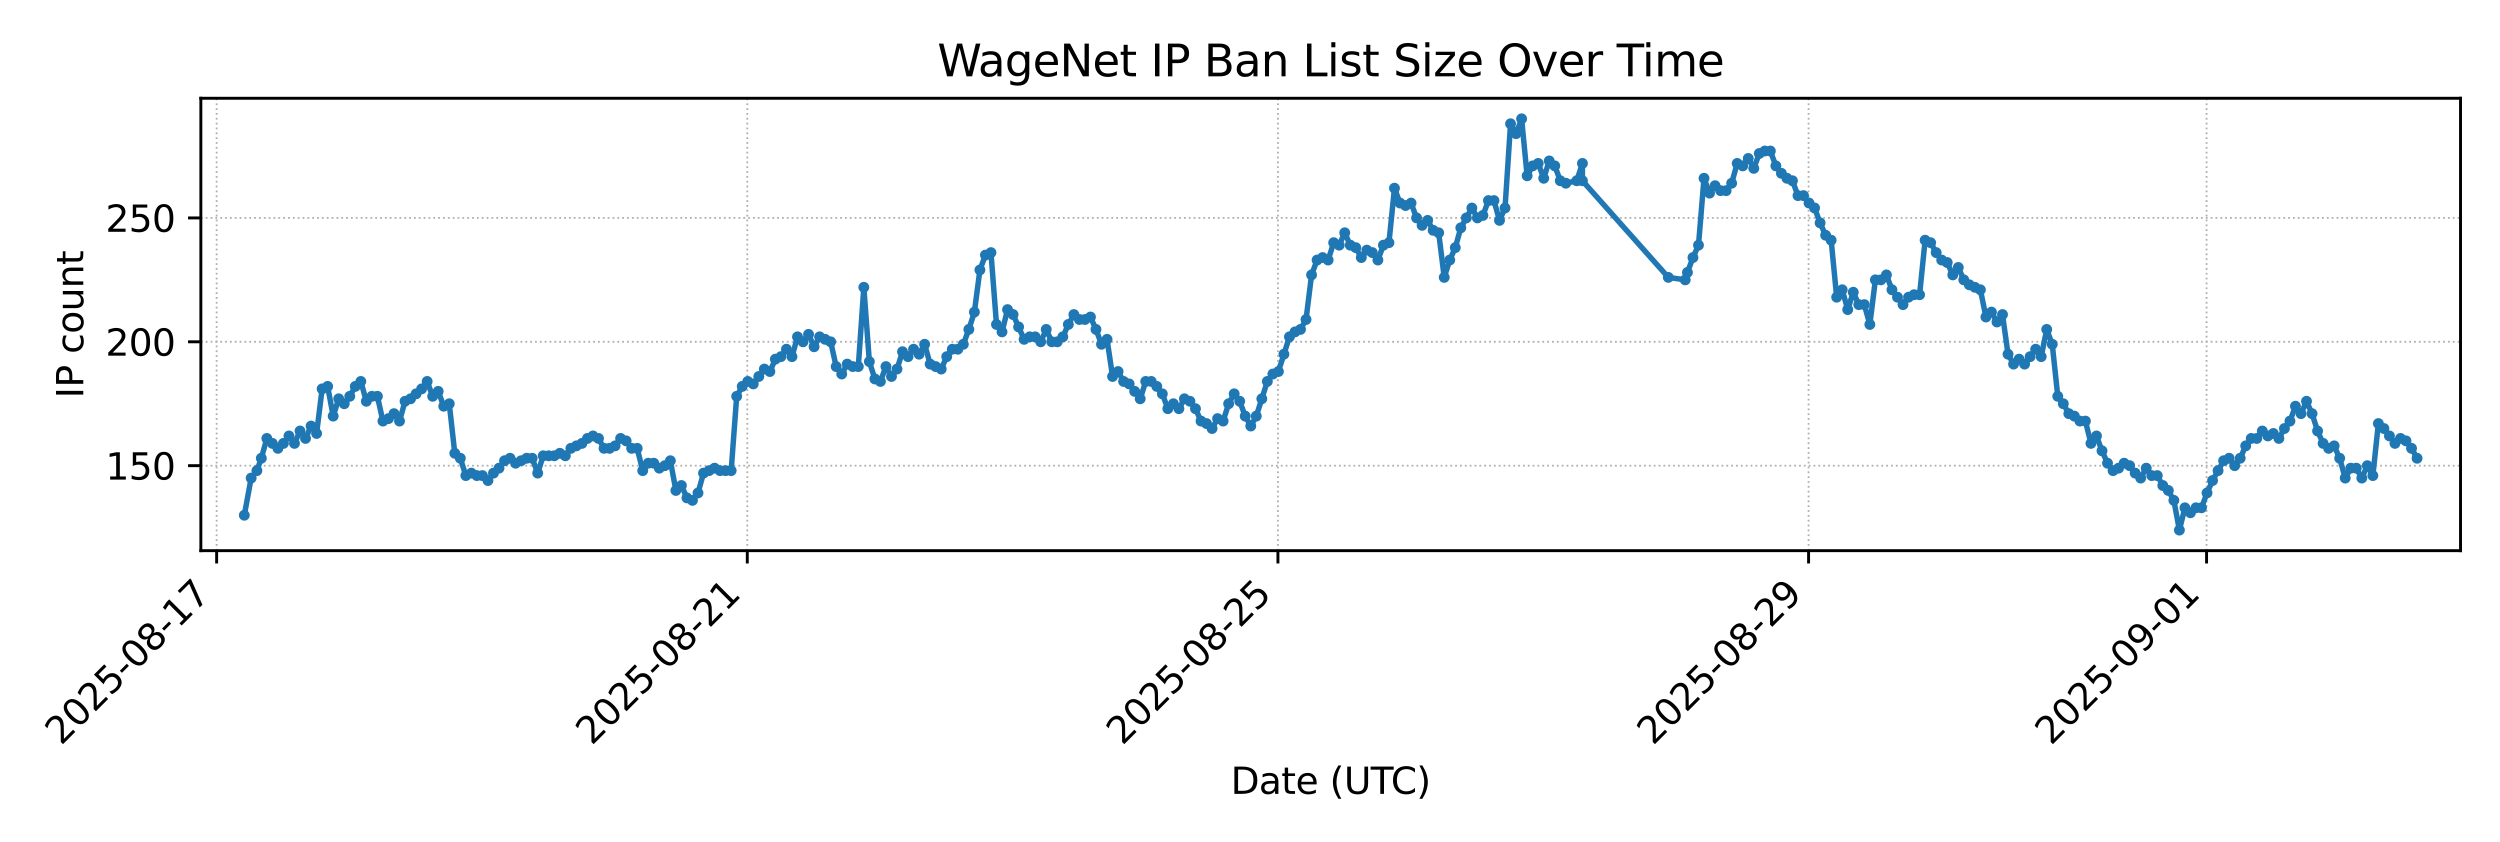 <?xml version="1.0" encoding="utf-8" standalone="no"?>
<!DOCTYPE svg PUBLIC "-//W3C//DTD SVG 1.1//EN"
  "http://www.w3.org/Graphics/SVG/1.1/DTD/svg11.dtd">
<svg xmlns:xlink="http://www.w3.org/1999/xlink" width="684pt" height="230.4pt" viewBox="0 0 684 230.4" xmlns="http://www.w3.org/2000/svg" version="1.1">
 <defs>
  <style type="text/css">*{stroke-linejoin: round; stroke-linecap: butt}</style>
 </defs>
 <g id="figure_1">
  <g id="patch_1">
   <path d="M 0 230.4 
L 684 230.4 
L 684 0 
L 0 0 
z
" style="fill: #ffffff"/>
  </g>
  <g id="axes_1">
   <g id="patch_2">
    <path d="M 54.954 150.663 
L 673.2 150.663 
L 673.2 26.88 
L 54.954 26.88 
z
" style="fill: #ffffff"/>
   </g>
   <g id="matplotlib.axis_1">
    <g id="xtick_1">
     <g id="line2d_1">
      <path d="M 59.273 150.663 
L 59.273 26.88 
" clip-path="url(#pa0f4458691)" style="fill: none; stroke-dasharray: 0.5,0.825; stroke-dashoffset: 0; stroke: #b0b0b0; stroke-width: 0.5"/>
     </g>
     <g id="line2d_2">
      <defs>
       <path id="m84778cae32" d="M 0 0 
L 0 3.5 
" style="stroke: #000000; stroke-width: 0.8"/>
      </defs>
      <g>
       <use xlink:href="#m84778cae32" x="59.273" y="150.663" style="stroke: #000000; stroke-width: 0.8"/>
      </g>
     </g>
     <g id="text_1">
      <!-- 2025-08-17 -->
      <g transform="translate(16.708 204.13)rotate(-45)scale(0.1 -0.1)">
       <defs>
        <path id="DejaVuSans-32" d="M 1228 531 
L 3431 531 
L 3431 0 
L 469 0 
L 469 531 
Q 828 903 1448 1529 
Q 2069 2156 2228 2338 
Q 2531 2678 2651 2914 
Q 2772 3150 2772 3378 
Q 2772 3750 2511 3984 
Q 2250 4219 1831 4219 
Q 1534 4219 1204 4116 
Q 875 4013 500 3803 
L 500 4441 
Q 881 4594 1212 4672 
Q 1544 4750 1819 4750 
Q 2544 4750 2975 4387 
Q 3406 4025 3406 3419 
Q 3406 3131 3298 2873 
Q 3191 2616 2906 2266 
Q 2828 2175 2409 1742 
Q 1991 1309 1228 531 
z
" transform="scale(0.016)"/>
        <path id="DejaVuSans-30" d="M 2034 4250 
Q 1547 4250 1301 3770 
Q 1056 3291 1056 2328 
Q 1056 1369 1301 889 
Q 1547 409 2034 409 
Q 2525 409 2770 889 
Q 3016 1369 3016 2328 
Q 3016 3291 2770 3770 
Q 2525 4250 2034 4250 
z
M 2034 4750 
Q 2819 4750 3233 4129 
Q 3647 3509 3647 2328 
Q 3647 1150 3233 529 
Q 2819 -91 2034 -91 
Q 1250 -91 836 529 
Q 422 1150 422 2328 
Q 422 3509 836 4129 
Q 1250 4750 2034 4750 
z
" transform="scale(0.016)"/>
        <path id="DejaVuSans-35" d="M 691 4666 
L 3169 4666 
L 3169 4134 
L 1269 4134 
L 1269 2991 
Q 1406 3038 1543 3061 
Q 1681 3084 1819 3084 
Q 2600 3084 3056 2656 
Q 3513 2228 3513 1497 
Q 3513 744 3044 326 
Q 2575 -91 1722 -91 
Q 1428 -91 1123 -41 
Q 819 9 494 109 
L 494 744 
Q 775 591 1075 516 
Q 1375 441 1709 441 
Q 2250 441 2565 725 
Q 2881 1009 2881 1497 
Q 2881 1984 2565 2268 
Q 2250 2553 1709 2553 
Q 1456 2553 1204 2497 
Q 953 2441 691 2322 
L 691 4666 
z
" transform="scale(0.016)"/>
        <path id="DejaVuSans-2d" d="M 313 2009 
L 1997 2009 
L 1997 1497 
L 313 1497 
L 313 2009 
z
" transform="scale(0.016)"/>
        <path id="DejaVuSans-38" d="M 2034 2216 
Q 1584 2216 1326 1975 
Q 1069 1734 1069 1313 
Q 1069 891 1326 650 
Q 1584 409 2034 409 
Q 2484 409 2743 651 
Q 3003 894 3003 1313 
Q 3003 1734 2745 1975 
Q 2488 2216 2034 2216 
z
M 1403 2484 
Q 997 2584 770 2862 
Q 544 3141 544 3541 
Q 544 4100 942 4425 
Q 1341 4750 2034 4750 
Q 2731 4750 3128 4425 
Q 3525 4100 3525 3541 
Q 3525 3141 3298 2862 
Q 3072 2584 2669 2484 
Q 3125 2378 3379 2068 
Q 3634 1759 3634 1313 
Q 3634 634 3220 271 
Q 2806 -91 2034 -91 
Q 1263 -91 848 271 
Q 434 634 434 1313 
Q 434 1759 690 2068 
Q 947 2378 1403 2484 
z
M 1172 3481 
Q 1172 3119 1398 2916 
Q 1625 2713 2034 2713 
Q 2441 2713 2670 2916 
Q 2900 3119 2900 3481 
Q 2900 3844 2670 4047 
Q 2441 4250 2034 4250 
Q 1625 4250 1398 4047 
Q 1172 3844 1172 3481 
z
" transform="scale(0.016)"/>
        <path id="DejaVuSans-31" d="M 794 531 
L 1825 531 
L 1825 4091 
L 703 3866 
L 703 4441 
L 1819 4666 
L 2450 4666 
L 2450 531 
L 3481 531 
L 3481 0 
L 794 0 
L 794 531 
z
" transform="scale(0.016)"/>
        <path id="DejaVuSans-37" d="M 525 4666 
L 3525 4666 
L 3525 4397 
L 1831 0 
L 1172 0 
L 2766 4134 
L 525 4134 
L 525 4666 
z
" transform="scale(0.016)"/>
       </defs>
       <use xlink:href="#DejaVuSans-32"/>
       <use xlink:href="#DejaVuSans-30" x="63.623"/>
       <use xlink:href="#DejaVuSans-32" x="127.246"/>
       <use xlink:href="#DejaVuSans-35" x="190.869"/>
       <use xlink:href="#DejaVuSans-2d" x="254.492"/>
       <use xlink:href="#DejaVuSans-30" x="290.576"/>
       <use xlink:href="#DejaVuSans-38" x="354.199"/>
       <use xlink:href="#DejaVuSans-2d" x="417.822"/>
       <use xlink:href="#DejaVuSans-31" x="453.906"/>
       <use xlink:href="#DejaVuSans-37" x="517.529"/>
      </g>
     </g>
    </g>
    <g id="xtick_2">
     <g id="line2d_3">
      <path d="M 204.457 150.663 
L 204.457 26.88 
" clip-path="url(#pa0f4458691)" style="fill: none; stroke-dasharray: 0.5,0.825; stroke-dashoffset: 0; stroke: #b0b0b0; stroke-width: 0.5"/>
     </g>
     <g id="line2d_4">
      <g>
       <use xlink:href="#m84778cae32" x="204.457" y="150.663" style="stroke: #000000; stroke-width: 0.8"/>
      </g>
     </g>
     <g id="text_2">
      <!-- 2025-08-21 -->
      <g transform="translate(161.893 204.13)rotate(-45)scale(0.1 -0.1)">
       <use xlink:href="#DejaVuSans-32"/>
       <use xlink:href="#DejaVuSans-30" x="63.623"/>
       <use xlink:href="#DejaVuSans-32" x="127.246"/>
       <use xlink:href="#DejaVuSans-35" x="190.869"/>
       <use xlink:href="#DejaVuSans-2d" x="254.492"/>
       <use xlink:href="#DejaVuSans-30" x="290.576"/>
       <use xlink:href="#DejaVuSans-38" x="354.199"/>
       <use xlink:href="#DejaVuSans-2d" x="417.822"/>
       <use xlink:href="#DejaVuSans-32" x="453.906"/>
       <use xlink:href="#DejaVuSans-31" x="517.529"/>
      </g>
     </g>
    </g>
    <g id="xtick_3">
     <g id="line2d_5">
      <path d="M 349.642 150.663 
L 349.642 26.88 
" clip-path="url(#pa0f4458691)" style="fill: none; stroke-dasharray: 0.5,0.825; stroke-dashoffset: 0; stroke: #b0b0b0; stroke-width: 0.5"/>
     </g>
     <g id="line2d_6">
      <g>
       <use xlink:href="#m84778cae32" x="349.642" y="150.663" style="stroke: #000000; stroke-width: 0.8"/>
      </g>
     </g>
     <g id="text_3">
      <!-- 2025-08-25 -->
      <g transform="translate(307.078 204.13)rotate(-45)scale(0.1 -0.1)">
       <use xlink:href="#DejaVuSans-32"/>
       <use xlink:href="#DejaVuSans-30" x="63.623"/>
       <use xlink:href="#DejaVuSans-32" x="127.246"/>
       <use xlink:href="#DejaVuSans-35" x="190.869"/>
       <use xlink:href="#DejaVuSans-2d" x="254.492"/>
       <use xlink:href="#DejaVuSans-30" x="290.576"/>
       <use xlink:href="#DejaVuSans-38" x="354.199"/>
       <use xlink:href="#DejaVuSans-2d" x="417.822"/>
       <use xlink:href="#DejaVuSans-32" x="453.906"/>
       <use xlink:href="#DejaVuSans-35" x="517.529"/>
      </g>
     </g>
    </g>
    <g id="xtick_4">
     <g id="line2d_7">
      <path d="M 494.827 150.663 
L 494.827 26.88 
" clip-path="url(#pa0f4458691)" style="fill: none; stroke-dasharray: 0.5,0.825; stroke-dashoffset: 0; stroke: #b0b0b0; stroke-width: 0.5"/>
     </g>
     <g id="line2d_8">
      <g>
       <use xlink:href="#m84778cae32" x="494.827" y="150.663" style="stroke: #000000; stroke-width: 0.8"/>
      </g>
     </g>
     <g id="text_4">
      <!-- 2025-08-29 -->
      <g transform="translate(452.262 204.13)rotate(-45)scale(0.1 -0.1)">
       <defs>
        <path id="DejaVuSans-39" d="M 703 97 
L 703 672 
Q 941 559 1184 500 
Q 1428 441 1663 441 
Q 2288 441 2617 861 
Q 2947 1281 2994 2138 
Q 2813 1869 2534 1725 
Q 2256 1581 1919 1581 
Q 1219 1581 811 2004 
Q 403 2428 403 3163 
Q 403 3881 828 4315 
Q 1253 4750 1959 4750 
Q 2769 4750 3195 4129 
Q 3622 3509 3622 2328 
Q 3622 1225 3098 567 
Q 2575 -91 1691 -91 
Q 1453 -91 1209 -44 
Q 966 3 703 97 
z
M 1959 2075 
Q 2384 2075 2632 2365 
Q 2881 2656 2881 3163 
Q 2881 3666 2632 3958 
Q 2384 4250 1959 4250 
Q 1534 4250 1286 3958 
Q 1038 3666 1038 3163 
Q 1038 2656 1286 2365 
Q 1534 2075 1959 2075 
z
" transform="scale(0.016)"/>
       </defs>
       <use xlink:href="#DejaVuSans-32"/>
       <use xlink:href="#DejaVuSans-30" x="63.623"/>
       <use xlink:href="#DejaVuSans-32" x="127.246"/>
       <use xlink:href="#DejaVuSans-35" x="190.869"/>
       <use xlink:href="#DejaVuSans-2d" x="254.492"/>
       <use xlink:href="#DejaVuSans-30" x="290.576"/>
       <use xlink:href="#DejaVuSans-38" x="354.199"/>
       <use xlink:href="#DejaVuSans-2d" x="417.822"/>
       <use xlink:href="#DejaVuSans-32" x="453.906"/>
       <use xlink:href="#DejaVuSans-39" x="517.529"/>
      </g>
     </g>
    </g>
    <g id="xtick_5">
     <g id="line2d_9">
      <path d="M 603.715 150.663 
L 603.715 26.88 
" clip-path="url(#pa0f4458691)" style="fill: none; stroke-dasharray: 0.5,0.825; stroke-dashoffset: 0; stroke: #b0b0b0; stroke-width: 0.5"/>
     </g>
     <g id="line2d_10">
      <g>
       <use xlink:href="#m84778cae32" x="603.715" y="150.663" style="stroke: #000000; stroke-width: 0.8"/>
      </g>
     </g>
     <g id="text_5">
      <!-- 2025-09-01 -->
      <g transform="translate(561.151 204.13)rotate(-45)scale(0.1 -0.1)">
       <use xlink:href="#DejaVuSans-32"/>
       <use xlink:href="#DejaVuSans-30" x="63.623"/>
       <use xlink:href="#DejaVuSans-32" x="127.246"/>
       <use xlink:href="#DejaVuSans-35" x="190.869"/>
       <use xlink:href="#DejaVuSans-2d" x="254.492"/>
       <use xlink:href="#DejaVuSans-30" x="290.576"/>
       <use xlink:href="#DejaVuSans-39" x="354.199"/>
       <use xlink:href="#DejaVuSans-2d" x="417.822"/>
       <use xlink:href="#DejaVuSans-30" x="453.906"/>
       <use xlink:href="#DejaVuSans-31" x="517.529"/>
      </g>
     </g>
    </g>
    <g id="text_6">
     <!-- Date (UTC) -->
     <g transform="translate(336.725 217.199)scale(0.1 -0.1)">
      <defs>
       <path id="DejaVuSans-44" d="M 1259 4147 
L 1259 519 
L 2022 519 
Q 2988 519 3436 956 
Q 3884 1394 3884 2338 
Q 3884 3275 3436 3711 
Q 2988 4147 2022 4147 
L 1259 4147 
z
M 628 4666 
L 1925 4666 
Q 3281 4666 3915 4102 
Q 4550 3538 4550 2338 
Q 4550 1131 3912 565 
Q 3275 0 1925 0 
L 628 0 
L 628 4666 
z
" transform="scale(0.016)"/>
       <path id="DejaVuSans-61" d="M 2194 1759 
Q 1497 1759 1228 1600 
Q 959 1441 959 1056 
Q 959 750 1161 570 
Q 1363 391 1709 391 
Q 2188 391 2477 730 
Q 2766 1069 2766 1631 
L 2766 1759 
L 2194 1759 
z
M 3341 1997 
L 3341 0 
L 2766 0 
L 2766 531 
Q 2569 213 2275 61 
Q 1981 -91 1556 -91 
Q 1019 -91 701 211 
Q 384 513 384 1019 
Q 384 1609 779 1909 
Q 1175 2209 1959 2209 
L 2766 2209 
L 2766 2266 
Q 2766 2663 2505 2880 
Q 2244 3097 1772 3097 
Q 1472 3097 1187 3025 
Q 903 2953 641 2809 
L 641 3341 
Q 956 3463 1253 3523 
Q 1550 3584 1831 3584 
Q 2591 3584 2966 3190 
Q 3341 2797 3341 1997 
z
" transform="scale(0.016)"/>
       <path id="DejaVuSans-74" d="M 1172 4494 
L 1172 3500 
L 2356 3500 
L 2356 3053 
L 1172 3053 
L 1172 1153 
Q 1172 725 1289 603 
Q 1406 481 1766 481 
L 2356 481 
L 2356 0 
L 1766 0 
Q 1100 0 847 248 
Q 594 497 594 1153 
L 594 3053 
L 172 3053 
L 172 3500 
L 594 3500 
L 594 4494 
L 1172 4494 
z
" transform="scale(0.016)"/>
       <path id="DejaVuSans-65" d="M 3597 1894 
L 3597 1613 
L 953 1613 
Q 991 1019 1311 708 
Q 1631 397 2203 397 
Q 2534 397 2845 478 
Q 3156 559 3463 722 
L 3463 178 
Q 3153 47 2828 -22 
Q 2503 -91 2169 -91 
Q 1331 -91 842 396 
Q 353 884 353 1716 
Q 353 2575 817 3079 
Q 1281 3584 2069 3584 
Q 2775 3584 3186 3129 
Q 3597 2675 3597 1894 
z
M 3022 2063 
Q 3016 2534 2758 2815 
Q 2500 3097 2075 3097 
Q 1594 3097 1305 2825 
Q 1016 2553 972 2059 
L 3022 2063 
z
" transform="scale(0.016)"/>
       <path id="DejaVuSans-20" transform="scale(0.016)"/>
       <path id="DejaVuSans-28" d="M 1984 4856 
Q 1566 4138 1362 3434 
Q 1159 2731 1159 2009 
Q 1159 1288 1364 580 
Q 1569 -128 1984 -844 
L 1484 -844 
Q 1016 -109 783 600 
Q 550 1309 550 2009 
Q 550 2706 781 3412 
Q 1013 4119 1484 4856 
L 1984 4856 
z
" transform="scale(0.016)"/>
       <path id="DejaVuSans-55" d="M 556 4666 
L 1191 4666 
L 1191 1831 
Q 1191 1081 1462 751 
Q 1734 422 2344 422 
Q 2950 422 3222 751 
Q 3494 1081 3494 1831 
L 3494 4666 
L 4128 4666 
L 4128 1753 
Q 4128 841 3676 375 
Q 3225 -91 2344 -91 
Q 1459 -91 1007 375 
Q 556 841 556 1753 
L 556 4666 
z
" transform="scale(0.016)"/>
       <path id="DejaVuSans-54" d="M -19 4666 
L 3928 4666 
L 3928 4134 
L 2272 4134 
L 2272 0 
L 1638 0 
L 1638 4134 
L -19 4134 
L -19 4666 
z
" transform="scale(0.016)"/>
       <path id="DejaVuSans-43" d="M 4122 4306 
L 4122 3641 
Q 3803 3938 3442 4084 
Q 3081 4231 2675 4231 
Q 1875 4231 1450 3742 
Q 1025 3253 1025 2328 
Q 1025 1406 1450 917 
Q 1875 428 2675 428 
Q 3081 428 3442 575 
Q 3803 722 4122 1019 
L 4122 359 
Q 3791 134 3420 21 
Q 3050 -91 2638 -91 
Q 1578 -91 968 557 
Q 359 1206 359 2328 
Q 359 3453 968 4101 
Q 1578 4750 2638 4750 
Q 3056 4750 3426 4639 
Q 3797 4528 4122 4306 
z
" transform="scale(0.016)"/>
       <path id="DejaVuSans-29" d="M 513 4856 
L 1013 4856 
Q 1481 4119 1714 3412 
Q 1947 2706 1947 2009 
Q 1947 1309 1714 600 
Q 1481 -109 1013 -844 
L 513 -844 
Q 928 -128 1133 580 
Q 1338 1288 1338 2009 
Q 1338 2731 1133 3434 
Q 928 4138 513 4856 
z
" transform="scale(0.016)"/>
      </defs>
      <use xlink:href="#DejaVuSans-44"/>
      <use xlink:href="#DejaVuSans-61" x="77.002"/>
      <use xlink:href="#DejaVuSans-74" x="138.281"/>
      <use xlink:href="#DejaVuSans-65" x="177.49"/>
      <use xlink:href="#DejaVuSans-20" x="239.014"/>
      <use xlink:href="#DejaVuSans-28" x="270.801"/>
      <use xlink:href="#DejaVuSans-55" x="309.814"/>
      <use xlink:href="#DejaVuSans-54" x="383.008"/>
      <use xlink:href="#DejaVuSans-43" x="438.217"/>
      <use xlink:href="#DejaVuSans-29" x="508.041"/>
     </g>
    </g>
   </g>
   <g id="matplotlib.axis_2">
    <g id="ytick_1">
     <g id="line2d_11">
      <path d="M 54.954 127.411 
L 673.2 127.411 
" clip-path="url(#pa0f4458691)" style="fill: none; stroke-dasharray: 0.5,0.825; stroke-dashoffset: 0; stroke: #b0b0b0; stroke-width: 0.5"/>
     </g>
     <g id="line2d_12">
      <defs>
       <path id="meb130c82cb" d="M 0 0 
L -3.5 0 
" style="stroke: #000000; stroke-width: 0.8"/>
      </defs>
      <g>
       <use xlink:href="#meb130c82cb" x="54.954" y="127.411" style="stroke: #000000; stroke-width: 0.8"/>
      </g>
     </g>
     <g id="text_7">
      <!-- 150 -->
      <g transform="translate(28.866 131.211)scale(0.1 -0.1)">
       <use xlink:href="#DejaVuSans-31"/>
       <use xlink:href="#DejaVuSans-35" x="63.623"/>
       <use xlink:href="#DejaVuSans-30" x="127.246"/>
      </g>
     </g>
    </g>
    <g id="ytick_2">
     <g id="line2d_13">
      <path d="M 54.954 93.517 
L 673.2 93.517 
" clip-path="url(#pa0f4458691)" style="fill: none; stroke-dasharray: 0.5,0.825; stroke-dashoffset: 0; stroke: #b0b0b0; stroke-width: 0.5"/>
     </g>
     <g id="line2d_14">
      <g>
       <use xlink:href="#meb130c82cb" x="54.954" y="93.517" style="stroke: #000000; stroke-width: 0.8"/>
      </g>
     </g>
     <g id="text_8">
      <!-- 200 -->
      <g transform="translate(28.866 97.316)scale(0.1 -0.1)">
       <use xlink:href="#DejaVuSans-32"/>
       <use xlink:href="#DejaVuSans-30" x="63.623"/>
       <use xlink:href="#DejaVuSans-30" x="127.246"/>
      </g>
     </g>
    </g>
    <g id="ytick_3">
     <g id="line2d_15">
      <path d="M 54.954 59.622 
L 673.2 59.622 
" clip-path="url(#pa0f4458691)" style="fill: none; stroke-dasharray: 0.5,0.825; stroke-dashoffset: 0; stroke: #b0b0b0; stroke-width: 0.5"/>
     </g>
     <g id="line2d_16">
      <g>
       <use xlink:href="#meb130c82cb" x="54.954" y="59.622" style="stroke: #000000; stroke-width: 0.8"/>
      </g>
     </g>
     <g id="text_9">
      <!-- 250 -->
      <g transform="translate(28.866 63.421)scale(0.1 -0.1)">
       <use xlink:href="#DejaVuSans-32"/>
       <use xlink:href="#DejaVuSans-35" x="63.623"/>
       <use xlink:href="#DejaVuSans-30" x="127.246"/>
      </g>
     </g>
    </g>
    <g id="text_10">
     <!-- IP count -->
     <g transform="translate(22.787 108.957)rotate(-90)scale(0.1 -0.1)">
      <defs>
       <path id="DejaVuSans-49" d="M 628 4666 
L 1259 4666 
L 1259 0 
L 628 0 
L 628 4666 
z
" transform="scale(0.016)"/>
       <path id="DejaVuSans-50" d="M 1259 4147 
L 1259 2394 
L 2053 2394 
Q 2494 2394 2734 2622 
Q 2975 2850 2975 3272 
Q 2975 3691 2734 3919 
Q 2494 4147 2053 4147 
L 1259 4147 
z
M 628 4666 
L 2053 4666 
Q 2838 4666 3239 4311 
Q 3641 3956 3641 3272 
Q 3641 2581 3239 2228 
Q 2838 1875 2053 1875 
L 1259 1875 
L 1259 0 
L 628 0 
L 628 4666 
z
" transform="scale(0.016)"/>
       <path id="DejaVuSans-63" d="M 3122 3366 
L 3122 2828 
Q 2878 2963 2633 3030 
Q 2388 3097 2138 3097 
Q 1578 3097 1268 2742 
Q 959 2388 959 1747 
Q 959 1106 1268 751 
Q 1578 397 2138 397 
Q 2388 397 2633 464 
Q 2878 531 3122 666 
L 3122 134 
Q 2881 22 2623 -34 
Q 2366 -91 2075 -91 
Q 1284 -91 818 406 
Q 353 903 353 1747 
Q 353 2603 823 3093 
Q 1294 3584 2113 3584 
Q 2378 3584 2631 3529 
Q 2884 3475 3122 3366 
z
" transform="scale(0.016)"/>
       <path id="DejaVuSans-6f" d="M 1959 3097 
Q 1497 3097 1228 2736 
Q 959 2375 959 1747 
Q 959 1119 1226 758 
Q 1494 397 1959 397 
Q 2419 397 2687 759 
Q 2956 1122 2956 1747 
Q 2956 2369 2687 2733 
Q 2419 3097 1959 3097 
z
M 1959 3584 
Q 2709 3584 3137 3096 
Q 3566 2609 3566 1747 
Q 3566 888 3137 398 
Q 2709 -91 1959 -91 
Q 1206 -91 779 398 
Q 353 888 353 1747 
Q 353 2609 779 3096 
Q 1206 3584 1959 3584 
z
" transform="scale(0.016)"/>
       <path id="DejaVuSans-75" d="M 544 1381 
L 544 3500 
L 1119 3500 
L 1119 1403 
Q 1119 906 1312 657 
Q 1506 409 1894 409 
Q 2359 409 2629 706 
Q 2900 1003 2900 1516 
L 2900 3500 
L 3475 3500 
L 3475 0 
L 2900 0 
L 2900 538 
Q 2691 219 2414 64 
Q 2138 -91 1772 -91 
Q 1169 -91 856 284 
Q 544 659 544 1381 
z
M 1991 3584 
L 1991 3584 
z
" transform="scale(0.016)"/>
       <path id="DejaVuSans-6e" d="M 3513 2113 
L 3513 0 
L 2938 0 
L 2938 2094 
Q 2938 2591 2744 2837 
Q 2550 3084 2163 3084 
Q 1697 3084 1428 2787 
Q 1159 2491 1159 1978 
L 1159 0 
L 581 0 
L 581 3500 
L 1159 3500 
L 1159 2956 
Q 1366 3272 1645 3428 
Q 1925 3584 2291 3584 
Q 2894 3584 3203 3211 
Q 3513 2838 3513 2113 
z
" transform="scale(0.016)"/>
      </defs>
      <use xlink:href="#DejaVuSans-49"/>
      <use xlink:href="#DejaVuSans-50" x="29.492"/>
      <use xlink:href="#DejaVuSans-20" x="89.795"/>
      <use xlink:href="#DejaVuSans-63" x="121.582"/>
      <use xlink:href="#DejaVuSans-6f" x="176.562"/>
      <use xlink:href="#DejaVuSans-75" x="237.744"/>
      <use xlink:href="#DejaVuSans-6e" x="301.123"/>
      <use xlink:href="#DejaVuSans-74" x="364.502"/>
     </g>
    </g>
   </g>
   <g id="line2d_17">
    <path d="M 66.843 140.969 
L 68.716 130.801 
L 70.288 128.767 
L 71.498 125.378 
L 73.01 119.955 
L 76.035 122.666 
L 77.547 121.31 
L 79.06 119.277 
L 80.572 121.31 
L 82.084 117.921 
L 83.597 119.955 
L 85.109 116.565 
L 86.621 118.599 
L 88.134 106.397 
L 89.646 105.719 
L 91.158 113.853 
L 92.671 109.108 
L 94.183 110.464 
L 95.695 108.43 
L 97.208 105.719 
L 98.72 104.363 
L 100.232 109.786 
L 101.745 108.43 
L 103.257 108.43 
L 104.769 115.209 
L 106.282 114.531 
L 107.794 113.176 
L 109.306 115.209 
L 110.819 109.786 
L 112.331 109.108 
L 115.356 106.397 
L 116.868 104.363 
L 118.38 108.43 
L 119.893 107.075 
L 121.405 111.142 
L 122.918 110.464 
L 124.43 124.022 
L 125.942 125.378 
L 127.455 130.123 
L 128.967 129.445 
L 130.479 130.123 
L 131.992 130.123 
L 133.504 131.479 
L 135.016 129.445 
L 136.529 128.089 
L 138.041 126.056 
L 139.553 125.378 
L 141.066 126.733 
L 144.09 125.378 
L 145.603 125.378 
L 147.115 129.445 
L 148.627 124.7 
L 151.652 124.7 
L 153.164 124.022 
L 154.677 124.7 
L 156.189 122.666 
L 159.214 121.31 
L 160.726 119.955 
L 162.238 119.277 
L 163.751 119.955 
L 165.263 122.666 
L 166.775 122.666 
L 168.288 121.988 
L 169.8 119.955 
L 171.312 120.632 
L 172.825 122.666 
L 174.337 122.666 
L 175.849 128.767 
L 177.362 126.733 
L 178.874 126.733 
L 180.386 128.089 
L 181.899 127.411 
L 183.411 126.056 
L 184.923 134.19 
L 186.436 132.834 
L 187.949 136.224 
L 189.46 136.902 
L 190.973 134.868 
L 192.485 129.445 
L 195.51 128.089 
L 197.022 128.767 
L 200.047 128.767 
L 201.559 108.43 
L 203.072 105.719 
L 204.584 104.363 
L 206.096 105.041 
L 209.121 100.974 
L 210.633 101.651 
L 212.146 98.262 
L 213.658 97.584 
L 215.17 95.55 
L 216.683 97.584 
L 218.195 92.161 
L 219.707 93.517 
L 221.22 91.483 
L 222.732 94.873 
L 224.244 92.161 
L 227.269 93.517 
L 228.781 100.296 
L 230.294 102.329 
L 231.806 99.618 
L 233.318 100.296 
L 234.831 100.296 
L 236.343 78.603 
L 237.855 98.94 
L 239.368 103.685 
L 240.88 104.363 
L 242.392 100.296 
L 243.905 103.007 
L 245.417 100.974 
L 246.929 96.228 
L 248.442 97.584 
L 249.954 95.55 
L 251.466 96.906 
L 252.979 94.195 
L 254.491 99.618 
L 257.516 100.974 
L 259.028 97.584 
L 260.54 95.55 
L 262.053 95.55 
L 263.565 94.195 
L 265.077 90.127 
L 266.59 85.382 
L 268.102 73.858 
L 269.614 69.791 
L 271.127 69.113 
L 272.639 88.772 
L 274.152 90.805 
L 275.664 84.704 
L 277.176 86.06 
L 280.201 92.839 
L 281.713 92.161 
L 283.226 92.161 
L 284.738 93.517 
L 286.25 90.127 
L 287.763 93.517 
L 289.275 93.517 
L 290.787 92.161 
L 292.3 88.772 
L 293.812 86.06 
L 295.324 87.416 
L 296.837 87.416 
L 298.349 86.738 
L 299.861 90.127 
L 301.374 94.195 
L 302.886 92.839 
L 304.398 103.007 
L 305.911 101.651 
L 307.423 104.363 
L 308.935 105.041 
L 311.96 109.108 
L 313.472 104.363 
L 314.985 104.363 
L 316.497 105.719 
L 318.009 107.752 
L 319.522 111.82 
L 321.034 110.464 
L 322.546 111.82 
L 324.059 109.108 
L 325.571 109.786 
L 327.083 111.82 
L 328.596 115.209 
L 330.108 115.887 
L 331.62 117.243 
L 333.133 114.531 
L 334.645 115.209 
L 336.157 110.464 
L 337.67 107.752 
L 339.182 109.786 
L 340.694 113.853 
L 342.207 116.565 
L 343.719 113.853 
L 346.744 104.363 
L 348.256 102.329 
L 349.769 101.651 
L 352.793 92.161 
L 354.306 90.805 
L 355.818 90.127 
L 357.33 87.416 
L 358.843 75.214 
L 360.355 71.146 
L 361.867 70.468 
L 363.38 71.146 
L 364.892 66.401 
L 366.404 67.079 
L 367.917 63.69 
L 369.429 67.079 
L 370.941 67.757 
L 372.454 70.468 
L 373.966 68.435 
L 375.478 69.113 
L 376.991 71.146 
L 378.503 67.079 
L 380.015 66.401 
L 381.528 51.487 
L 383.04 55.555 
L 384.552 56.233 
L 386.065 55.555 
L 387.577 59.622 
L 389.089 61.656 
L 390.602 60.3 
L 392.114 63.012 
L 393.626 63.69 
L 395.139 75.892 
L 396.651 71.146 
L 398.163 67.757 
L 399.676 62.334 
L 402.7 56.911 
L 404.213 59.622 
L 405.725 58.944 
L 407.237 54.877 
L 408.75 54.877 
L 410.262 60.3 
L 411.774 56.911 
L 413.287 33.862 
L 414.799 36.574 
L 416.312 32.507 
L 417.824 48.098 
L 419.336 45.386 
L 420.849 44.709 
L 422.361 48.776 
L 423.873 44.031 
L 425.386 45.386 
L 426.898 49.454 
L 428.41 50.132 
L 431.389 49.454 
L 432.952 44.709 
L 432.952 49.454 
L 456.455 75.892 
L 461.078 76.569 
L 461.682 74.536 
L 463.194 70.468 
L 464.706 67.079 
L 466.219 48.776 
L 467.731 52.843 
L 469.243 50.81 
L 470.756 52.165 
L 472.268 52.165 
L 473.78 50.132 
L 475.293 44.709 
L 476.805 45.386 
L 478.317 43.353 
L 479.83 46.064 
L 481.343 41.997 
L 482.855 41.319 
L 484.367 41.319 
L 485.879 45.386 
L 487.392 47.42 
L 488.904 48.776 
L 490.416 49.454 
L 491.929 53.521 
L 493.441 53.521 
L 494.954 55.555 
L 496.466 56.911 
L 497.978 60.978 
L 499.49 64.367 
L 501.003 65.723 
L 502.515 81.315 
L 504.027 79.281 
L 505.54 84.704 
L 507.052 79.959 
L 508.564 83.348 
L 510.077 83.348 
L 511.59 88.772 
L 513.101 76.569 
L 514.614 76.569 
L 516.126 75.214 
L 517.638 79.281 
L 520.665 83.348 
L 522.175 81.315 
L 523.688 80.637 
L 525.2 80.637 
L 526.712 65.723 
L 528.225 66.401 
L 529.737 69.113 
L 531.249 71.146 
L 532.762 71.824 
L 534.276 75.214 
L 535.787 73.18 
L 537.299 76.569 
L 538.811 77.925 
L 541.836 79.281 
L 543.348 86.738 
L 544.86 85.382 
L 546.373 88.094 
L 547.885 86.06 
L 549.397 96.906 
L 550.91 99.618 
L 552.422 98.262 
L 553.934 99.618 
L 556.96 95.55 
L 558.472 97.584 
L 559.984 90.127 
L 561.496 94.195 
L 563.009 108.43 
L 564.521 110.464 
L 566.033 113.176 
L 567.546 113.853 
L 569.058 115.209 
L 570.57 115.209 
L 572.083 121.31 
L 573.595 119.277 
L 575.108 123.344 
L 576.62 126.733 
L 578.132 128.767 
L 579.644 128.089 
L 581.157 126.733 
L 582.669 127.411 
L 584.181 129.445 
L 585.694 130.801 
L 587.217 128.089 
L 588.718 130.123 
L 590.231 130.123 
L 591.743 132.834 
L 593.255 134.19 
L 594.768 136.902 
L 596.28 145.037 
L 597.792 138.935 
L 599.305 140.291 
L 600.817 138.935 
L 602.329 138.935 
L 603.842 134.868 
L 605.354 131.479 
L 608.379 126.056 
L 609.891 125.378 
L 611.403 127.411 
L 612.916 125.378 
L 614.428 121.988 
L 615.94 119.955 
L 617.453 119.955 
L 618.965 117.921 
L 620.477 119.277 
L 621.99 118.599 
L 623.502 119.955 
L 625.014 117.243 
L 626.527 115.209 
L 628.039 111.142 
L 629.552 113.176 
L 631.064 109.786 
L 632.576 113.176 
L 634.089 117.921 
L 635.601 121.31 
L 637.113 122.666 
L 638.626 121.988 
L 640.138 125.378 
L 641.65 130.801 
L 643.163 128.089 
L 644.675 128.089 
L 646.188 130.801 
L 647.7 127.411 
L 649.212 130.123 
L 650.724 115.887 
L 652.237 117.243 
L 655.261 121.31 
L 656.774 119.955 
L 658.286 120.632 
L 659.798 122.666 
L 661.311 125.378 
L 661.311 125.378 
" clip-path="url(#pa0f4458691)" style="fill: none; stroke: #1f77b4; stroke-width: 1.5; stroke-linecap: square"/>
    <defs>
     <path id="mfd5891a95b" d="M 0 1 
C 0.265 1 0.52 0.895 0.707 0.707 
C 0.895 0.52 1 0.265 1 0 
C 1 -0.265 0.895 -0.52 0.707 -0.707 
C 0.52 -0.895 0.265 -1 0 -1 
C -0.265 -1 -0.52 -0.895 -0.707 -0.707 
C -0.895 -0.52 -1 -0.265 -1 0 
C -1 0.265 -0.895 0.52 -0.707 0.707 
C -0.52 0.895 -0.265 1 0 1 
z
" style="stroke: #1f77b4"/>
    </defs>
    <g clip-path="url(#pa0f4458691)">
     <use xlink:href="#mfd5891a95b" x="66.843" y="140.969" style="fill: #1f77b4; stroke: #1f77b4"/>
     <use xlink:href="#mfd5891a95b" x="68.716" y="130.801" style="fill: #1f77b4; stroke: #1f77b4"/>
     <use xlink:href="#mfd5891a95b" x="70.288" y="128.767" style="fill: #1f77b4; stroke: #1f77b4"/>
     <use xlink:href="#mfd5891a95b" x="71.498" y="125.378" style="fill: #1f77b4; stroke: #1f77b4"/>
     <use xlink:href="#mfd5891a95b" x="73.01" y="119.955" style="fill: #1f77b4; stroke: #1f77b4"/>
     <use xlink:href="#mfd5891a95b" x="74.523" y="121.31" style="fill: #1f77b4; stroke: #1f77b4"/>
     <use xlink:href="#mfd5891a95b" x="76.035" y="122.666" style="fill: #1f77b4; stroke: #1f77b4"/>
     <use xlink:href="#mfd5891a95b" x="77.547" y="121.31" style="fill: #1f77b4; stroke: #1f77b4"/>
     <use xlink:href="#mfd5891a95b" x="79.06" y="119.277" style="fill: #1f77b4; stroke: #1f77b4"/>
     <use xlink:href="#mfd5891a95b" x="80.572" y="121.31" style="fill: #1f77b4; stroke: #1f77b4"/>
     <use xlink:href="#mfd5891a95b" x="82.084" y="117.921" style="fill: #1f77b4; stroke: #1f77b4"/>
     <use xlink:href="#mfd5891a95b" x="83.597" y="119.955" style="fill: #1f77b4; stroke: #1f77b4"/>
     <use xlink:href="#mfd5891a95b" x="85.109" y="116.565" style="fill: #1f77b4; stroke: #1f77b4"/>
     <use xlink:href="#mfd5891a95b" x="86.621" y="118.599" style="fill: #1f77b4; stroke: #1f77b4"/>
     <use xlink:href="#mfd5891a95b" x="88.134" y="106.397" style="fill: #1f77b4; stroke: #1f77b4"/>
     <use xlink:href="#mfd5891a95b" x="89.646" y="105.719" style="fill: #1f77b4; stroke: #1f77b4"/>
     <use xlink:href="#mfd5891a95b" x="91.158" y="113.853" style="fill: #1f77b4; stroke: #1f77b4"/>
     <use xlink:href="#mfd5891a95b" x="92.671" y="109.108" style="fill: #1f77b4; stroke: #1f77b4"/>
     <use xlink:href="#mfd5891a95b" x="94.183" y="110.464" style="fill: #1f77b4; stroke: #1f77b4"/>
     <use xlink:href="#mfd5891a95b" x="95.695" y="108.43" style="fill: #1f77b4; stroke: #1f77b4"/>
     <use xlink:href="#mfd5891a95b" x="97.208" y="105.719" style="fill: #1f77b4; stroke: #1f77b4"/>
     <use xlink:href="#mfd5891a95b" x="98.72" y="104.363" style="fill: #1f77b4; stroke: #1f77b4"/>
     <use xlink:href="#mfd5891a95b" x="100.232" y="109.786" style="fill: #1f77b4; stroke: #1f77b4"/>
     <use xlink:href="#mfd5891a95b" x="101.745" y="108.43" style="fill: #1f77b4; stroke: #1f77b4"/>
     <use xlink:href="#mfd5891a95b" x="103.257" y="108.43" style="fill: #1f77b4; stroke: #1f77b4"/>
     <use xlink:href="#mfd5891a95b" x="104.769" y="115.209" style="fill: #1f77b4; stroke: #1f77b4"/>
     <use xlink:href="#mfd5891a95b" x="106.282" y="114.531" style="fill: #1f77b4; stroke: #1f77b4"/>
     <use xlink:href="#mfd5891a95b" x="107.794" y="113.176" style="fill: #1f77b4; stroke: #1f77b4"/>
     <use xlink:href="#mfd5891a95b" x="109.306" y="115.209" style="fill: #1f77b4; stroke: #1f77b4"/>
     <use xlink:href="#mfd5891a95b" x="110.819" y="109.786" style="fill: #1f77b4; stroke: #1f77b4"/>
     <use xlink:href="#mfd5891a95b" x="112.331" y="109.108" style="fill: #1f77b4; stroke: #1f77b4"/>
     <use xlink:href="#mfd5891a95b" x="113.843" y="107.752" style="fill: #1f77b4; stroke: #1f77b4"/>
     <use xlink:href="#mfd5891a95b" x="115.356" y="106.397" style="fill: #1f77b4; stroke: #1f77b4"/>
     <use xlink:href="#mfd5891a95b" x="116.868" y="104.363" style="fill: #1f77b4; stroke: #1f77b4"/>
     <use xlink:href="#mfd5891a95b" x="118.38" y="108.43" style="fill: #1f77b4; stroke: #1f77b4"/>
     <use xlink:href="#mfd5891a95b" x="119.893" y="107.075" style="fill: #1f77b4; stroke: #1f77b4"/>
     <use xlink:href="#mfd5891a95b" x="121.405" y="111.142" style="fill: #1f77b4; stroke: #1f77b4"/>
     <use xlink:href="#mfd5891a95b" x="122.918" y="110.464" style="fill: #1f77b4; stroke: #1f77b4"/>
     <use xlink:href="#mfd5891a95b" x="124.43" y="124.022" style="fill: #1f77b4; stroke: #1f77b4"/>
     <use xlink:href="#mfd5891a95b" x="125.942" y="125.378" style="fill: #1f77b4; stroke: #1f77b4"/>
     <use xlink:href="#mfd5891a95b" x="127.455" y="130.123" style="fill: #1f77b4; stroke: #1f77b4"/>
     <use xlink:href="#mfd5891a95b" x="128.967" y="129.445" style="fill: #1f77b4; stroke: #1f77b4"/>
     <use xlink:href="#mfd5891a95b" x="130.479" y="130.123" style="fill: #1f77b4; stroke: #1f77b4"/>
     <use xlink:href="#mfd5891a95b" x="131.992" y="130.123" style="fill: #1f77b4; stroke: #1f77b4"/>
     <use xlink:href="#mfd5891a95b" x="133.504" y="131.479" style="fill: #1f77b4; stroke: #1f77b4"/>
     <use xlink:href="#mfd5891a95b" x="135.016" y="129.445" style="fill: #1f77b4; stroke: #1f77b4"/>
     <use xlink:href="#mfd5891a95b" x="136.529" y="128.089" style="fill: #1f77b4; stroke: #1f77b4"/>
     <use xlink:href="#mfd5891a95b" x="138.041" y="126.056" style="fill: #1f77b4; stroke: #1f77b4"/>
     <use xlink:href="#mfd5891a95b" x="139.553" y="125.378" style="fill: #1f77b4; stroke: #1f77b4"/>
     <use xlink:href="#mfd5891a95b" x="141.066" y="126.733" style="fill: #1f77b4; stroke: #1f77b4"/>
     <use xlink:href="#mfd5891a95b" x="142.578" y="126.056" style="fill: #1f77b4; stroke: #1f77b4"/>
     <use xlink:href="#mfd5891a95b" x="144.09" y="125.378" style="fill: #1f77b4; stroke: #1f77b4"/>
     <use xlink:href="#mfd5891a95b" x="145.603" y="125.378" style="fill: #1f77b4; stroke: #1f77b4"/>
     <use xlink:href="#mfd5891a95b" x="147.115" y="129.445" style="fill: #1f77b4; stroke: #1f77b4"/>
     <use xlink:href="#mfd5891a95b" x="148.627" y="124.7" style="fill: #1f77b4; stroke: #1f77b4"/>
     <use xlink:href="#mfd5891a95b" x="150.14" y="124.7" style="fill: #1f77b4; stroke: #1f77b4"/>
     <use xlink:href="#mfd5891a95b" x="151.652" y="124.7" style="fill: #1f77b4; stroke: #1f77b4"/>
     <use xlink:href="#mfd5891a95b" x="153.164" y="124.022" style="fill: #1f77b4; stroke: #1f77b4"/>
     <use xlink:href="#mfd5891a95b" x="154.677" y="124.7" style="fill: #1f77b4; stroke: #1f77b4"/>
     <use xlink:href="#mfd5891a95b" x="156.189" y="122.666" style="fill: #1f77b4; stroke: #1f77b4"/>
     <use xlink:href="#mfd5891a95b" x="157.701" y="121.988" style="fill: #1f77b4; stroke: #1f77b4"/>
     <use xlink:href="#mfd5891a95b" x="159.214" y="121.31" style="fill: #1f77b4; stroke: #1f77b4"/>
     <use xlink:href="#mfd5891a95b" x="160.726" y="119.955" style="fill: #1f77b4; stroke: #1f77b4"/>
     <use xlink:href="#mfd5891a95b" x="162.238" y="119.277" style="fill: #1f77b4; stroke: #1f77b4"/>
     <use xlink:href="#mfd5891a95b" x="163.751" y="119.955" style="fill: #1f77b4; stroke: #1f77b4"/>
     <use xlink:href="#mfd5891a95b" x="165.263" y="122.666" style="fill: #1f77b4; stroke: #1f77b4"/>
     <use xlink:href="#mfd5891a95b" x="166.775" y="122.666" style="fill: #1f77b4; stroke: #1f77b4"/>
     <use xlink:href="#mfd5891a95b" x="168.288" y="121.988" style="fill: #1f77b4; stroke: #1f77b4"/>
     <use xlink:href="#mfd5891a95b" x="169.8" y="119.955" style="fill: #1f77b4; stroke: #1f77b4"/>
     <use xlink:href="#mfd5891a95b" x="171.312" y="120.632" style="fill: #1f77b4; stroke: #1f77b4"/>
     <use xlink:href="#mfd5891a95b" x="172.825" y="122.666" style="fill: #1f77b4; stroke: #1f77b4"/>
     <use xlink:href="#mfd5891a95b" x="174.337" y="122.666" style="fill: #1f77b4; stroke: #1f77b4"/>
     <use xlink:href="#mfd5891a95b" x="175.849" y="128.767" style="fill: #1f77b4; stroke: #1f77b4"/>
     <use xlink:href="#mfd5891a95b" x="177.362" y="126.733" style="fill: #1f77b4; stroke: #1f77b4"/>
     <use xlink:href="#mfd5891a95b" x="178.874" y="126.733" style="fill: #1f77b4; stroke: #1f77b4"/>
     <use xlink:href="#mfd5891a95b" x="180.386" y="128.089" style="fill: #1f77b4; stroke: #1f77b4"/>
     <use xlink:href="#mfd5891a95b" x="181.899" y="127.411" style="fill: #1f77b4; stroke: #1f77b4"/>
     <use xlink:href="#mfd5891a95b" x="183.411" y="126.056" style="fill: #1f77b4; stroke: #1f77b4"/>
     <use xlink:href="#mfd5891a95b" x="184.923" y="134.19" style="fill: #1f77b4; stroke: #1f77b4"/>
     <use xlink:href="#mfd5891a95b" x="186.436" y="132.834" style="fill: #1f77b4; stroke: #1f77b4"/>
     <use xlink:href="#mfd5891a95b" x="187.949" y="136.224" style="fill: #1f77b4; stroke: #1f77b4"/>
     <use xlink:href="#mfd5891a95b" x="189.46" y="136.902" style="fill: #1f77b4; stroke: #1f77b4"/>
     <use xlink:href="#mfd5891a95b" x="190.973" y="134.868" style="fill: #1f77b4; stroke: #1f77b4"/>
     <use xlink:href="#mfd5891a95b" x="192.485" y="129.445" style="fill: #1f77b4; stroke: #1f77b4"/>
     <use xlink:href="#mfd5891a95b" x="193.997" y="128.767" style="fill: #1f77b4; stroke: #1f77b4"/>
     <use xlink:href="#mfd5891a95b" x="195.51" y="128.089" style="fill: #1f77b4; stroke: #1f77b4"/>
     <use xlink:href="#mfd5891a95b" x="197.022" y="128.767" style="fill: #1f77b4; stroke: #1f77b4"/>
     <use xlink:href="#mfd5891a95b" x="198.535" y="128.767" style="fill: #1f77b4; stroke: #1f77b4"/>
     <use xlink:href="#mfd5891a95b" x="200.047" y="128.767" style="fill: #1f77b4; stroke: #1f77b4"/>
     <use xlink:href="#mfd5891a95b" x="201.559" y="108.43" style="fill: #1f77b4; stroke: #1f77b4"/>
     <use xlink:href="#mfd5891a95b" x="203.072" y="105.719" style="fill: #1f77b4; stroke: #1f77b4"/>
     <use xlink:href="#mfd5891a95b" x="204.584" y="104.363" style="fill: #1f77b4; stroke: #1f77b4"/>
     <use xlink:href="#mfd5891a95b" x="206.096" y="105.041" style="fill: #1f77b4; stroke: #1f77b4"/>
     <use xlink:href="#mfd5891a95b" x="207.609" y="103.007" style="fill: #1f77b4; stroke: #1f77b4"/>
     <use xlink:href="#mfd5891a95b" x="209.121" y="100.974" style="fill: #1f77b4; stroke: #1f77b4"/>
     <use xlink:href="#mfd5891a95b" x="210.633" y="101.651" style="fill: #1f77b4; stroke: #1f77b4"/>
     <use xlink:href="#mfd5891a95b" x="212.146" y="98.262" style="fill: #1f77b4; stroke: #1f77b4"/>
     <use xlink:href="#mfd5891a95b" x="213.658" y="97.584" style="fill: #1f77b4; stroke: #1f77b4"/>
     <use xlink:href="#mfd5891a95b" x="215.17" y="95.55" style="fill: #1f77b4; stroke: #1f77b4"/>
     <use xlink:href="#mfd5891a95b" x="216.683" y="97.584" style="fill: #1f77b4; stroke: #1f77b4"/>
     <use xlink:href="#mfd5891a95b" x="218.195" y="92.161" style="fill: #1f77b4; stroke: #1f77b4"/>
     <use xlink:href="#mfd5891a95b" x="219.707" y="93.517" style="fill: #1f77b4; stroke: #1f77b4"/>
     <use xlink:href="#mfd5891a95b" x="221.22" y="91.483" style="fill: #1f77b4; stroke: #1f77b4"/>
     <use xlink:href="#mfd5891a95b" x="222.732" y="94.873" style="fill: #1f77b4; stroke: #1f77b4"/>
     <use xlink:href="#mfd5891a95b" x="224.244" y="92.161" style="fill: #1f77b4; stroke: #1f77b4"/>
     <use xlink:href="#mfd5891a95b" x="225.757" y="92.839" style="fill: #1f77b4; stroke: #1f77b4"/>
     <use xlink:href="#mfd5891a95b" x="227.269" y="93.517" style="fill: #1f77b4; stroke: #1f77b4"/>
     <use xlink:href="#mfd5891a95b" x="228.781" y="100.296" style="fill: #1f77b4; stroke: #1f77b4"/>
     <use xlink:href="#mfd5891a95b" x="230.294" y="102.329" style="fill: #1f77b4; stroke: #1f77b4"/>
     <use xlink:href="#mfd5891a95b" x="231.806" y="99.618" style="fill: #1f77b4; stroke: #1f77b4"/>
     <use xlink:href="#mfd5891a95b" x="233.318" y="100.296" style="fill: #1f77b4; stroke: #1f77b4"/>
     <use xlink:href="#mfd5891a95b" x="234.831" y="100.296" style="fill: #1f77b4; stroke: #1f77b4"/>
     <use xlink:href="#mfd5891a95b" x="236.343" y="78.603" style="fill: #1f77b4; stroke: #1f77b4"/>
     <use xlink:href="#mfd5891a95b" x="237.855" y="98.94" style="fill: #1f77b4; stroke: #1f77b4"/>
     <use xlink:href="#mfd5891a95b" x="239.368" y="103.685" style="fill: #1f77b4; stroke: #1f77b4"/>
     <use xlink:href="#mfd5891a95b" x="240.88" y="104.363" style="fill: #1f77b4; stroke: #1f77b4"/>
     <use xlink:href="#mfd5891a95b" x="242.392" y="100.296" style="fill: #1f77b4; stroke: #1f77b4"/>
     <use xlink:href="#mfd5891a95b" x="243.905" y="103.007" style="fill: #1f77b4; stroke: #1f77b4"/>
     <use xlink:href="#mfd5891a95b" x="245.417" y="100.974" style="fill: #1f77b4; stroke: #1f77b4"/>
     <use xlink:href="#mfd5891a95b" x="246.929" y="96.228" style="fill: #1f77b4; stroke: #1f77b4"/>
     <use xlink:href="#mfd5891a95b" x="248.442" y="97.584" style="fill: #1f77b4; stroke: #1f77b4"/>
     <use xlink:href="#mfd5891a95b" x="249.954" y="95.55" style="fill: #1f77b4; stroke: #1f77b4"/>
     <use xlink:href="#mfd5891a95b" x="251.466" y="96.906" style="fill: #1f77b4; stroke: #1f77b4"/>
     <use xlink:href="#mfd5891a95b" x="252.979" y="94.195" style="fill: #1f77b4; stroke: #1f77b4"/>
     <use xlink:href="#mfd5891a95b" x="254.491" y="99.618" style="fill: #1f77b4; stroke: #1f77b4"/>
     <use xlink:href="#mfd5891a95b" x="256.003" y="100.296" style="fill: #1f77b4; stroke: #1f77b4"/>
     <use xlink:href="#mfd5891a95b" x="257.516" y="100.974" style="fill: #1f77b4; stroke: #1f77b4"/>
     <use xlink:href="#mfd5891a95b" x="259.028" y="97.584" style="fill: #1f77b4; stroke: #1f77b4"/>
     <use xlink:href="#mfd5891a95b" x="260.54" y="95.55" style="fill: #1f77b4; stroke: #1f77b4"/>
     <use xlink:href="#mfd5891a95b" x="262.053" y="95.55" style="fill: #1f77b4; stroke: #1f77b4"/>
     <use xlink:href="#mfd5891a95b" x="263.565" y="94.195" style="fill: #1f77b4; stroke: #1f77b4"/>
     <use xlink:href="#mfd5891a95b" x="265.077" y="90.127" style="fill: #1f77b4; stroke: #1f77b4"/>
     <use xlink:href="#mfd5891a95b" x="266.59" y="85.382" style="fill: #1f77b4; stroke: #1f77b4"/>
     <use xlink:href="#mfd5891a95b" x="268.102" y="73.858" style="fill: #1f77b4; stroke: #1f77b4"/>
     <use xlink:href="#mfd5891a95b" x="269.614" y="69.791" style="fill: #1f77b4; stroke: #1f77b4"/>
     <use xlink:href="#mfd5891a95b" x="271.127" y="69.113" style="fill: #1f77b4; stroke: #1f77b4"/>
     <use xlink:href="#mfd5891a95b" x="272.639" y="88.772" style="fill: #1f77b4; stroke: #1f77b4"/>
     <use xlink:href="#mfd5891a95b" x="274.152" y="90.805" style="fill: #1f77b4; stroke: #1f77b4"/>
     <use xlink:href="#mfd5891a95b" x="275.664" y="84.704" style="fill: #1f77b4; stroke: #1f77b4"/>
     <use xlink:href="#mfd5891a95b" x="277.176" y="86.06" style="fill: #1f77b4; stroke: #1f77b4"/>
     <use xlink:href="#mfd5891a95b" x="278.689" y="89.449" style="fill: #1f77b4; stroke: #1f77b4"/>
     <use xlink:href="#mfd5891a95b" x="280.201" y="92.839" style="fill: #1f77b4; stroke: #1f77b4"/>
     <use xlink:href="#mfd5891a95b" x="281.713" y="92.161" style="fill: #1f77b4; stroke: #1f77b4"/>
     <use xlink:href="#mfd5891a95b" x="283.226" y="92.161" style="fill: #1f77b4; stroke: #1f77b4"/>
     <use xlink:href="#mfd5891a95b" x="284.738" y="93.517" style="fill: #1f77b4; stroke: #1f77b4"/>
     <use xlink:href="#mfd5891a95b" x="286.25" y="90.127" style="fill: #1f77b4; stroke: #1f77b4"/>
     <use xlink:href="#mfd5891a95b" x="287.763" y="93.517" style="fill: #1f77b4; stroke: #1f77b4"/>
     <use xlink:href="#mfd5891a95b" x="289.275" y="93.517" style="fill: #1f77b4; stroke: #1f77b4"/>
     <use xlink:href="#mfd5891a95b" x="290.787" y="92.161" style="fill: #1f77b4; stroke: #1f77b4"/>
     <use xlink:href="#mfd5891a95b" x="292.3" y="88.772" style="fill: #1f77b4; stroke: #1f77b4"/>
     <use xlink:href="#mfd5891a95b" x="293.812" y="86.06" style="fill: #1f77b4; stroke: #1f77b4"/>
     <use xlink:href="#mfd5891a95b" x="295.324" y="87.416" style="fill: #1f77b4; stroke: #1f77b4"/>
     <use xlink:href="#mfd5891a95b" x="296.837" y="87.416" style="fill: #1f77b4; stroke: #1f77b4"/>
     <use xlink:href="#mfd5891a95b" x="298.349" y="86.738" style="fill: #1f77b4; stroke: #1f77b4"/>
     <use xlink:href="#mfd5891a95b" x="299.861" y="90.127" style="fill: #1f77b4; stroke: #1f77b4"/>
     <use xlink:href="#mfd5891a95b" x="301.374" y="94.195" style="fill: #1f77b4; stroke: #1f77b4"/>
     <use xlink:href="#mfd5891a95b" x="302.886" y="92.839" style="fill: #1f77b4; stroke: #1f77b4"/>
     <use xlink:href="#mfd5891a95b" x="304.398" y="103.007" style="fill: #1f77b4; stroke: #1f77b4"/>
     <use xlink:href="#mfd5891a95b" x="305.911" y="101.651" style="fill: #1f77b4; stroke: #1f77b4"/>
     <use xlink:href="#mfd5891a95b" x="307.423" y="104.363" style="fill: #1f77b4; stroke: #1f77b4"/>
     <use xlink:href="#mfd5891a95b" x="308.935" y="105.041" style="fill: #1f77b4; stroke: #1f77b4"/>
     <use xlink:href="#mfd5891a95b" x="310.448" y="107.075" style="fill: #1f77b4; stroke: #1f77b4"/>
     <use xlink:href="#mfd5891a95b" x="311.96" y="109.108" style="fill: #1f77b4; stroke: #1f77b4"/>
     <use xlink:href="#mfd5891a95b" x="313.472" y="104.363" style="fill: #1f77b4; stroke: #1f77b4"/>
     <use xlink:href="#mfd5891a95b" x="314.985" y="104.363" style="fill: #1f77b4; stroke: #1f77b4"/>
     <use xlink:href="#mfd5891a95b" x="316.497" y="105.719" style="fill: #1f77b4; stroke: #1f77b4"/>
     <use xlink:href="#mfd5891a95b" x="318.009" y="107.752" style="fill: #1f77b4; stroke: #1f77b4"/>
     <use xlink:href="#mfd5891a95b" x="319.522" y="111.82" style="fill: #1f77b4; stroke: #1f77b4"/>
     <use xlink:href="#mfd5891a95b" x="321.034" y="110.464" style="fill: #1f77b4; stroke: #1f77b4"/>
     <use xlink:href="#mfd5891a95b" x="322.546" y="111.82" style="fill: #1f77b4; stroke: #1f77b4"/>
     <use xlink:href="#mfd5891a95b" x="324.059" y="109.108" style="fill: #1f77b4; stroke: #1f77b4"/>
     <use xlink:href="#mfd5891a95b" x="325.571" y="109.786" style="fill: #1f77b4; stroke: #1f77b4"/>
     <use xlink:href="#mfd5891a95b" x="327.083" y="111.82" style="fill: #1f77b4; stroke: #1f77b4"/>
     <use xlink:href="#mfd5891a95b" x="328.596" y="115.209" style="fill: #1f77b4; stroke: #1f77b4"/>
     <use xlink:href="#mfd5891a95b" x="330.108" y="115.887" style="fill: #1f77b4; stroke: #1f77b4"/>
     <use xlink:href="#mfd5891a95b" x="331.62" y="117.243" style="fill: #1f77b4; stroke: #1f77b4"/>
     <use xlink:href="#mfd5891a95b" x="333.133" y="114.531" style="fill: #1f77b4; stroke: #1f77b4"/>
     <use xlink:href="#mfd5891a95b" x="334.645" y="115.209" style="fill: #1f77b4; stroke: #1f77b4"/>
     <use xlink:href="#mfd5891a95b" x="336.157" y="110.464" style="fill: #1f77b4; stroke: #1f77b4"/>
     <use xlink:href="#mfd5891a95b" x="337.67" y="107.752" style="fill: #1f77b4; stroke: #1f77b4"/>
     <use xlink:href="#mfd5891a95b" x="339.182" y="109.786" style="fill: #1f77b4; stroke: #1f77b4"/>
     <use xlink:href="#mfd5891a95b" x="340.694" y="113.853" style="fill: #1f77b4; stroke: #1f77b4"/>
     <use xlink:href="#mfd5891a95b" x="342.207" y="116.565" style="fill: #1f77b4; stroke: #1f77b4"/>
     <use xlink:href="#mfd5891a95b" x="343.719" y="113.853" style="fill: #1f77b4; stroke: #1f77b4"/>
     <use xlink:href="#mfd5891a95b" x="345.232" y="109.108" style="fill: #1f77b4; stroke: #1f77b4"/>
     <use xlink:href="#mfd5891a95b" x="346.744" y="104.363" style="fill: #1f77b4; stroke: #1f77b4"/>
     <use xlink:href="#mfd5891a95b" x="348.256" y="102.329" style="fill: #1f77b4; stroke: #1f77b4"/>
     <use xlink:href="#mfd5891a95b" x="349.769" y="101.651" style="fill: #1f77b4; stroke: #1f77b4"/>
     <use xlink:href="#mfd5891a95b" x="351.281" y="96.906" style="fill: #1f77b4; stroke: #1f77b4"/>
     <use xlink:href="#mfd5891a95b" x="352.793" y="92.161" style="fill: #1f77b4; stroke: #1f77b4"/>
     <use xlink:href="#mfd5891a95b" x="354.306" y="90.805" style="fill: #1f77b4; stroke: #1f77b4"/>
     <use xlink:href="#mfd5891a95b" x="355.818" y="90.127" style="fill: #1f77b4; stroke: #1f77b4"/>
     <use xlink:href="#mfd5891a95b" x="357.33" y="87.416" style="fill: #1f77b4; stroke: #1f77b4"/>
     <use xlink:href="#mfd5891a95b" x="358.843" y="75.214" style="fill: #1f77b4; stroke: #1f77b4"/>
     <use xlink:href="#mfd5891a95b" x="360.355" y="71.146" style="fill: #1f77b4; stroke: #1f77b4"/>
     <use xlink:href="#mfd5891a95b" x="361.867" y="70.468" style="fill: #1f77b4; stroke: #1f77b4"/>
     <use xlink:href="#mfd5891a95b" x="363.38" y="71.146" style="fill: #1f77b4; stroke: #1f77b4"/>
     <use xlink:href="#mfd5891a95b" x="364.892" y="66.401" style="fill: #1f77b4; stroke: #1f77b4"/>
     <use xlink:href="#mfd5891a95b" x="366.404" y="67.079" style="fill: #1f77b4; stroke: #1f77b4"/>
     <use xlink:href="#mfd5891a95b" x="367.917" y="63.69" style="fill: #1f77b4; stroke: #1f77b4"/>
     <use xlink:href="#mfd5891a95b" x="369.429" y="67.079" style="fill: #1f77b4; stroke: #1f77b4"/>
     <use xlink:href="#mfd5891a95b" x="370.941" y="67.757" style="fill: #1f77b4; stroke: #1f77b4"/>
     <use xlink:href="#mfd5891a95b" x="372.454" y="70.468" style="fill: #1f77b4; stroke: #1f77b4"/>
     <use xlink:href="#mfd5891a95b" x="373.966" y="68.435" style="fill: #1f77b4; stroke: #1f77b4"/>
     <use xlink:href="#mfd5891a95b" x="375.478" y="69.113" style="fill: #1f77b4; stroke: #1f77b4"/>
     <use xlink:href="#mfd5891a95b" x="376.991" y="71.146" style="fill: #1f77b4; stroke: #1f77b4"/>
     <use xlink:href="#mfd5891a95b" x="378.503" y="67.079" style="fill: #1f77b4; stroke: #1f77b4"/>
     <use xlink:href="#mfd5891a95b" x="380.015" y="66.401" style="fill: #1f77b4; stroke: #1f77b4"/>
     <use xlink:href="#mfd5891a95b" x="381.528" y="51.487" style="fill: #1f77b4; stroke: #1f77b4"/>
     <use xlink:href="#mfd5891a95b" x="383.04" y="55.555" style="fill: #1f77b4; stroke: #1f77b4"/>
     <use xlink:href="#mfd5891a95b" x="384.552" y="56.233" style="fill: #1f77b4; stroke: #1f77b4"/>
     <use xlink:href="#mfd5891a95b" x="386.065" y="55.555" style="fill: #1f77b4; stroke: #1f77b4"/>
     <use xlink:href="#mfd5891a95b" x="387.577" y="59.622" style="fill: #1f77b4; stroke: #1f77b4"/>
     <use xlink:href="#mfd5891a95b" x="389.089" y="61.656" style="fill: #1f77b4; stroke: #1f77b4"/>
     <use xlink:href="#mfd5891a95b" x="390.602" y="60.3" style="fill: #1f77b4; stroke: #1f77b4"/>
     <use xlink:href="#mfd5891a95b" x="392.114" y="63.012" style="fill: #1f77b4; stroke: #1f77b4"/>
     <use xlink:href="#mfd5891a95b" x="393.626" y="63.69" style="fill: #1f77b4; stroke: #1f77b4"/>
     <use xlink:href="#mfd5891a95b" x="395.139" y="75.892" style="fill: #1f77b4; stroke: #1f77b4"/>
     <use xlink:href="#mfd5891a95b" x="396.651" y="71.146" style="fill: #1f77b4; stroke: #1f77b4"/>
     <use xlink:href="#mfd5891a95b" x="398.163" y="67.757" style="fill: #1f77b4; stroke: #1f77b4"/>
     <use xlink:href="#mfd5891a95b" x="399.676" y="62.334" style="fill: #1f77b4; stroke: #1f77b4"/>
     <use xlink:href="#mfd5891a95b" x="401.188" y="59.622" style="fill: #1f77b4; stroke: #1f77b4"/>
     <use xlink:href="#mfd5891a95b" x="402.7" y="56.911" style="fill: #1f77b4; stroke: #1f77b4"/>
     <use xlink:href="#mfd5891a95b" x="404.213" y="59.622" style="fill: #1f77b4; stroke: #1f77b4"/>
     <use xlink:href="#mfd5891a95b" x="405.725" y="58.944" style="fill: #1f77b4; stroke: #1f77b4"/>
     <use xlink:href="#mfd5891a95b" x="407.237" y="54.877" style="fill: #1f77b4; stroke: #1f77b4"/>
     <use xlink:href="#mfd5891a95b" x="408.75" y="54.877" style="fill: #1f77b4; stroke: #1f77b4"/>
     <use xlink:href="#mfd5891a95b" x="410.262" y="60.3" style="fill: #1f77b4; stroke: #1f77b4"/>
     <use xlink:href="#mfd5891a95b" x="411.774" y="56.911" style="fill: #1f77b4; stroke: #1f77b4"/>
     <use xlink:href="#mfd5891a95b" x="413.287" y="33.862" style="fill: #1f77b4; stroke: #1f77b4"/>
     <use xlink:href="#mfd5891a95b" x="414.799" y="36.574" style="fill: #1f77b4; stroke: #1f77b4"/>
     <use xlink:href="#mfd5891a95b" x="416.312" y="32.507" style="fill: #1f77b4; stroke: #1f77b4"/>
     <use xlink:href="#mfd5891a95b" x="417.824" y="48.098" style="fill: #1f77b4; stroke: #1f77b4"/>
     <use xlink:href="#mfd5891a95b" x="419.336" y="45.386" style="fill: #1f77b4; stroke: #1f77b4"/>
     <use xlink:href="#mfd5891a95b" x="420.849" y="44.709" style="fill: #1f77b4; stroke: #1f77b4"/>
     <use xlink:href="#mfd5891a95b" x="422.361" y="48.776" style="fill: #1f77b4; stroke: #1f77b4"/>
     <use xlink:href="#mfd5891a95b" x="423.873" y="44.031" style="fill: #1f77b4; stroke: #1f77b4"/>
     <use xlink:href="#mfd5891a95b" x="425.386" y="45.386" style="fill: #1f77b4; stroke: #1f77b4"/>
     <use xlink:href="#mfd5891a95b" x="426.898" y="49.454" style="fill: #1f77b4; stroke: #1f77b4"/>
     <use xlink:href="#mfd5891a95b" x="428.41" y="50.132" style="fill: #1f77b4; stroke: #1f77b4"/>
     <use xlink:href="#mfd5891a95b" x="431.389" y="49.454" style="fill: #1f77b4; stroke: #1f77b4"/>
     <use xlink:href="#mfd5891a95b" x="432.952" y="44.709" style="fill: #1f77b4; stroke: #1f77b4"/>
     <use xlink:href="#mfd5891a95b" x="432.952" y="49.454" style="fill: #1f77b4; stroke: #1f77b4"/>
     <use xlink:href="#mfd5891a95b" x="456.455" y="75.892" style="fill: #1f77b4; stroke: #1f77b4"/>
     <use xlink:href="#mfd5891a95b" x="461.078" y="76.569" style="fill: #1f77b4; stroke: #1f77b4"/>
     <use xlink:href="#mfd5891a95b" x="461.682" y="74.536" style="fill: #1f77b4; stroke: #1f77b4"/>
     <use xlink:href="#mfd5891a95b" x="463.194" y="70.468" style="fill: #1f77b4; stroke: #1f77b4"/>
     <use xlink:href="#mfd5891a95b" x="464.706" y="67.079" style="fill: #1f77b4; stroke: #1f77b4"/>
     <use xlink:href="#mfd5891a95b" x="466.219" y="48.776" style="fill: #1f77b4; stroke: #1f77b4"/>
     <use xlink:href="#mfd5891a95b" x="467.731" y="52.843" style="fill: #1f77b4; stroke: #1f77b4"/>
     <use xlink:href="#mfd5891a95b" x="469.243" y="50.81" style="fill: #1f77b4; stroke: #1f77b4"/>
     <use xlink:href="#mfd5891a95b" x="470.756" y="52.165" style="fill: #1f77b4; stroke: #1f77b4"/>
     <use xlink:href="#mfd5891a95b" x="472.268" y="52.165" style="fill: #1f77b4; stroke: #1f77b4"/>
     <use xlink:href="#mfd5891a95b" x="473.78" y="50.132" style="fill: #1f77b4; stroke: #1f77b4"/>
     <use xlink:href="#mfd5891a95b" x="475.293" y="44.709" style="fill: #1f77b4; stroke: #1f77b4"/>
     <use xlink:href="#mfd5891a95b" x="476.805" y="45.386" style="fill: #1f77b4; stroke: #1f77b4"/>
     <use xlink:href="#mfd5891a95b" x="478.317" y="43.353" style="fill: #1f77b4; stroke: #1f77b4"/>
     <use xlink:href="#mfd5891a95b" x="479.83" y="46.064" style="fill: #1f77b4; stroke: #1f77b4"/>
     <use xlink:href="#mfd5891a95b" x="481.343" y="41.997" style="fill: #1f77b4; stroke: #1f77b4"/>
     <use xlink:href="#mfd5891a95b" x="482.855" y="41.319" style="fill: #1f77b4; stroke: #1f77b4"/>
     <use xlink:href="#mfd5891a95b" x="484.367" y="41.319" style="fill: #1f77b4; stroke: #1f77b4"/>
     <use xlink:href="#mfd5891a95b" x="485.879" y="45.386" style="fill: #1f77b4; stroke: #1f77b4"/>
     <use xlink:href="#mfd5891a95b" x="487.392" y="47.42" style="fill: #1f77b4; stroke: #1f77b4"/>
     <use xlink:href="#mfd5891a95b" x="488.904" y="48.776" style="fill: #1f77b4; stroke: #1f77b4"/>
     <use xlink:href="#mfd5891a95b" x="490.416" y="49.454" style="fill: #1f77b4; stroke: #1f77b4"/>
     <use xlink:href="#mfd5891a95b" x="491.929" y="53.521" style="fill: #1f77b4; stroke: #1f77b4"/>
     <use xlink:href="#mfd5891a95b" x="493.441" y="53.521" style="fill: #1f77b4; stroke: #1f77b4"/>
     <use xlink:href="#mfd5891a95b" x="494.954" y="55.555" style="fill: #1f77b4; stroke: #1f77b4"/>
     <use xlink:href="#mfd5891a95b" x="496.466" y="56.911" style="fill: #1f77b4; stroke: #1f77b4"/>
     <use xlink:href="#mfd5891a95b" x="497.978" y="60.978" style="fill: #1f77b4; stroke: #1f77b4"/>
     <use xlink:href="#mfd5891a95b" x="499.49" y="64.367" style="fill: #1f77b4; stroke: #1f77b4"/>
     <use xlink:href="#mfd5891a95b" x="501.003" y="65.723" style="fill: #1f77b4; stroke: #1f77b4"/>
     <use xlink:href="#mfd5891a95b" x="502.515" y="81.315" style="fill: #1f77b4; stroke: #1f77b4"/>
     <use xlink:href="#mfd5891a95b" x="504.027" y="79.281" style="fill: #1f77b4; stroke: #1f77b4"/>
     <use xlink:href="#mfd5891a95b" x="505.54" y="84.704" style="fill: #1f77b4; stroke: #1f77b4"/>
     <use xlink:href="#mfd5891a95b" x="507.052" y="79.959" style="fill: #1f77b4; stroke: #1f77b4"/>
     <use xlink:href="#mfd5891a95b" x="508.564" y="83.348" style="fill: #1f77b4; stroke: #1f77b4"/>
     <use xlink:href="#mfd5891a95b" x="510.077" y="83.348" style="fill: #1f77b4; stroke: #1f77b4"/>
     <use xlink:href="#mfd5891a95b" x="511.59" y="88.772" style="fill: #1f77b4; stroke: #1f77b4"/>
     <use xlink:href="#mfd5891a95b" x="513.101" y="76.569" style="fill: #1f77b4; stroke: #1f77b4"/>
     <use xlink:href="#mfd5891a95b" x="514.614" y="76.569" style="fill: #1f77b4; stroke: #1f77b4"/>
     <use xlink:href="#mfd5891a95b" x="516.126" y="75.214" style="fill: #1f77b4; stroke: #1f77b4"/>
     <use xlink:href="#mfd5891a95b" x="517.638" y="79.281" style="fill: #1f77b4; stroke: #1f77b4"/>
     <use xlink:href="#mfd5891a95b" x="519.151" y="81.315" style="fill: #1f77b4; stroke: #1f77b4"/>
     <use xlink:href="#mfd5891a95b" x="520.665" y="83.348" style="fill: #1f77b4; stroke: #1f77b4"/>
     <use xlink:href="#mfd5891a95b" x="522.175" y="81.315" style="fill: #1f77b4; stroke: #1f77b4"/>
     <use xlink:href="#mfd5891a95b" x="523.688" y="80.637" style="fill: #1f77b4; stroke: #1f77b4"/>
     <use xlink:href="#mfd5891a95b" x="525.2" y="80.637" style="fill: #1f77b4; stroke: #1f77b4"/>
     <use xlink:href="#mfd5891a95b" x="526.712" y="65.723" style="fill: #1f77b4; stroke: #1f77b4"/>
     <use xlink:href="#mfd5891a95b" x="528.225" y="66.401" style="fill: #1f77b4; stroke: #1f77b4"/>
     <use xlink:href="#mfd5891a95b" x="529.737" y="69.113" style="fill: #1f77b4; stroke: #1f77b4"/>
     <use xlink:href="#mfd5891a95b" x="531.249" y="71.146" style="fill: #1f77b4; stroke: #1f77b4"/>
     <use xlink:href="#mfd5891a95b" x="532.762" y="71.824" style="fill: #1f77b4; stroke: #1f77b4"/>
     <use xlink:href="#mfd5891a95b" x="534.276" y="75.214" style="fill: #1f77b4; stroke: #1f77b4"/>
     <use xlink:href="#mfd5891a95b" x="535.787" y="73.18" style="fill: #1f77b4; stroke: #1f77b4"/>
     <use xlink:href="#mfd5891a95b" x="537.299" y="76.569" style="fill: #1f77b4; stroke: #1f77b4"/>
     <use xlink:href="#mfd5891a95b" x="538.811" y="77.925" style="fill: #1f77b4; stroke: #1f77b4"/>
     <use xlink:href="#mfd5891a95b" x="540.323" y="78.603" style="fill: #1f77b4; stroke: #1f77b4"/>
     <use xlink:href="#mfd5891a95b" x="541.836" y="79.281" style="fill: #1f77b4; stroke: #1f77b4"/>
     <use xlink:href="#mfd5891a95b" x="543.348" y="86.738" style="fill: #1f77b4; stroke: #1f77b4"/>
     <use xlink:href="#mfd5891a95b" x="544.86" y="85.382" style="fill: #1f77b4; stroke: #1f77b4"/>
     <use xlink:href="#mfd5891a95b" x="546.373" y="88.094" style="fill: #1f77b4; stroke: #1f77b4"/>
     <use xlink:href="#mfd5891a95b" x="547.885" y="86.06" style="fill: #1f77b4; stroke: #1f77b4"/>
     <use xlink:href="#mfd5891a95b" x="549.397" y="96.906" style="fill: #1f77b4; stroke: #1f77b4"/>
     <use xlink:href="#mfd5891a95b" x="550.91" y="99.618" style="fill: #1f77b4; stroke: #1f77b4"/>
     <use xlink:href="#mfd5891a95b" x="552.422" y="98.262" style="fill: #1f77b4; stroke: #1f77b4"/>
     <use xlink:href="#mfd5891a95b" x="553.934" y="99.618" style="fill: #1f77b4; stroke: #1f77b4"/>
     <use xlink:href="#mfd5891a95b" x="555.447" y="97.584" style="fill: #1f77b4; stroke: #1f77b4"/>
     <use xlink:href="#mfd5891a95b" x="556.96" y="95.55" style="fill: #1f77b4; stroke: #1f77b4"/>
     <use xlink:href="#mfd5891a95b" x="558.472" y="97.584" style="fill: #1f77b4; stroke: #1f77b4"/>
     <use xlink:href="#mfd5891a95b" x="559.984" y="90.127" style="fill: #1f77b4; stroke: #1f77b4"/>
     <use xlink:href="#mfd5891a95b" x="561.496" y="94.195" style="fill: #1f77b4; stroke: #1f77b4"/>
     <use xlink:href="#mfd5891a95b" x="563.009" y="108.43" style="fill: #1f77b4; stroke: #1f77b4"/>
     <use xlink:href="#mfd5891a95b" x="564.521" y="110.464" style="fill: #1f77b4; stroke: #1f77b4"/>
     <use xlink:href="#mfd5891a95b" x="566.033" y="113.176" style="fill: #1f77b4; stroke: #1f77b4"/>
     <use xlink:href="#mfd5891a95b" x="567.546" y="113.853" style="fill: #1f77b4; stroke: #1f77b4"/>
     <use xlink:href="#mfd5891a95b" x="569.058" y="115.209" style="fill: #1f77b4; stroke: #1f77b4"/>
     <use xlink:href="#mfd5891a95b" x="570.57" y="115.209" style="fill: #1f77b4; stroke: #1f77b4"/>
     <use xlink:href="#mfd5891a95b" x="572.083" y="121.31" style="fill: #1f77b4; stroke: #1f77b4"/>
     <use xlink:href="#mfd5891a95b" x="573.595" y="119.277" style="fill: #1f77b4; stroke: #1f77b4"/>
     <use xlink:href="#mfd5891a95b" x="575.108" y="123.344" style="fill: #1f77b4; stroke: #1f77b4"/>
     <use xlink:href="#mfd5891a95b" x="576.62" y="126.733" style="fill: #1f77b4; stroke: #1f77b4"/>
     <use xlink:href="#mfd5891a95b" x="578.132" y="128.767" style="fill: #1f77b4; stroke: #1f77b4"/>
     <use xlink:href="#mfd5891a95b" x="579.644" y="128.089" style="fill: #1f77b4; stroke: #1f77b4"/>
     <use xlink:href="#mfd5891a95b" x="581.157" y="126.733" style="fill: #1f77b4; stroke: #1f77b4"/>
     <use xlink:href="#mfd5891a95b" x="582.669" y="127.411" style="fill: #1f77b4; stroke: #1f77b4"/>
     <use xlink:href="#mfd5891a95b" x="584.181" y="129.445" style="fill: #1f77b4; stroke: #1f77b4"/>
     <use xlink:href="#mfd5891a95b" x="585.694" y="130.801" style="fill: #1f77b4; stroke: #1f77b4"/>
     <use xlink:href="#mfd5891a95b" x="587.217" y="128.089" style="fill: #1f77b4; stroke: #1f77b4"/>
     <use xlink:href="#mfd5891a95b" x="588.718" y="130.123" style="fill: #1f77b4; stroke: #1f77b4"/>
     <use xlink:href="#mfd5891a95b" x="590.231" y="130.123" style="fill: #1f77b4; stroke: #1f77b4"/>
     <use xlink:href="#mfd5891a95b" x="591.743" y="132.834" style="fill: #1f77b4; stroke: #1f77b4"/>
     <use xlink:href="#mfd5891a95b" x="593.255" y="134.19" style="fill: #1f77b4; stroke: #1f77b4"/>
     <use xlink:href="#mfd5891a95b" x="594.768" y="136.902" style="fill: #1f77b4; stroke: #1f77b4"/>
     <use xlink:href="#mfd5891a95b" x="596.28" y="145.037" style="fill: #1f77b4; stroke: #1f77b4"/>
     <use xlink:href="#mfd5891a95b" x="597.792" y="138.935" style="fill: #1f77b4; stroke: #1f77b4"/>
     <use xlink:href="#mfd5891a95b" x="599.305" y="140.291" style="fill: #1f77b4; stroke: #1f77b4"/>
     <use xlink:href="#mfd5891a95b" x="600.817" y="138.935" style="fill: #1f77b4; stroke: #1f77b4"/>
     <use xlink:href="#mfd5891a95b" x="602.329" y="138.935" style="fill: #1f77b4; stroke: #1f77b4"/>
     <use xlink:href="#mfd5891a95b" x="603.842" y="134.868" style="fill: #1f77b4; stroke: #1f77b4"/>
     <use xlink:href="#mfd5891a95b" x="605.354" y="131.479" style="fill: #1f77b4; stroke: #1f77b4"/>
     <use xlink:href="#mfd5891a95b" x="606.866" y="128.767" style="fill: #1f77b4; stroke: #1f77b4"/>
     <use xlink:href="#mfd5891a95b" x="608.379" y="126.056" style="fill: #1f77b4; stroke: #1f77b4"/>
     <use xlink:href="#mfd5891a95b" x="609.891" y="125.378" style="fill: #1f77b4; stroke: #1f77b4"/>
     <use xlink:href="#mfd5891a95b" x="611.403" y="127.411" style="fill: #1f77b4; stroke: #1f77b4"/>
     <use xlink:href="#mfd5891a95b" x="612.916" y="125.378" style="fill: #1f77b4; stroke: #1f77b4"/>
     <use xlink:href="#mfd5891a95b" x="614.428" y="121.988" style="fill: #1f77b4; stroke: #1f77b4"/>
     <use xlink:href="#mfd5891a95b" x="615.94" y="119.955" style="fill: #1f77b4; stroke: #1f77b4"/>
     <use xlink:href="#mfd5891a95b" x="617.453" y="119.955" style="fill: #1f77b4; stroke: #1f77b4"/>
     <use xlink:href="#mfd5891a95b" x="618.965" y="117.921" style="fill: #1f77b4; stroke: #1f77b4"/>
     <use xlink:href="#mfd5891a95b" x="620.477" y="119.277" style="fill: #1f77b4; stroke: #1f77b4"/>
     <use xlink:href="#mfd5891a95b" x="621.99" y="118.599" style="fill: #1f77b4; stroke: #1f77b4"/>
     <use xlink:href="#mfd5891a95b" x="623.502" y="119.955" style="fill: #1f77b4; stroke: #1f77b4"/>
     <use xlink:href="#mfd5891a95b" x="625.014" y="117.243" style="fill: #1f77b4; stroke: #1f77b4"/>
     <use xlink:href="#mfd5891a95b" x="626.527" y="115.209" style="fill: #1f77b4; stroke: #1f77b4"/>
     <use xlink:href="#mfd5891a95b" x="628.039" y="111.142" style="fill: #1f77b4; stroke: #1f77b4"/>
     <use xlink:href="#mfd5891a95b" x="629.552" y="113.176" style="fill: #1f77b4; stroke: #1f77b4"/>
     <use xlink:href="#mfd5891a95b" x="631.064" y="109.786" style="fill: #1f77b4; stroke: #1f77b4"/>
     <use xlink:href="#mfd5891a95b" x="632.576" y="113.176" style="fill: #1f77b4; stroke: #1f77b4"/>
     <use xlink:href="#mfd5891a95b" x="634.089" y="117.921" style="fill: #1f77b4; stroke: #1f77b4"/>
     <use xlink:href="#mfd5891a95b" x="635.601" y="121.31" style="fill: #1f77b4; stroke: #1f77b4"/>
     <use xlink:href="#mfd5891a95b" x="637.113" y="122.666" style="fill: #1f77b4; stroke: #1f77b4"/>
     <use xlink:href="#mfd5891a95b" x="638.626" y="121.988" style="fill: #1f77b4; stroke: #1f77b4"/>
     <use xlink:href="#mfd5891a95b" x="640.138" y="125.378" style="fill: #1f77b4; stroke: #1f77b4"/>
     <use xlink:href="#mfd5891a95b" x="641.65" y="130.801" style="fill: #1f77b4; stroke: #1f77b4"/>
     <use xlink:href="#mfd5891a95b" x="643.163" y="128.089" style="fill: #1f77b4; stroke: #1f77b4"/>
     <use xlink:href="#mfd5891a95b" x="644.675" y="128.089" style="fill: #1f77b4; stroke: #1f77b4"/>
     <use xlink:href="#mfd5891a95b" x="646.188" y="130.801" style="fill: #1f77b4; stroke: #1f77b4"/>
     <use xlink:href="#mfd5891a95b" x="647.7" y="127.411" style="fill: #1f77b4; stroke: #1f77b4"/>
     <use xlink:href="#mfd5891a95b" x="649.212" y="130.123" style="fill: #1f77b4; stroke: #1f77b4"/>
     <use xlink:href="#mfd5891a95b" x="650.724" y="115.887" style="fill: #1f77b4; stroke: #1f77b4"/>
     <use xlink:href="#mfd5891a95b" x="652.237" y="117.243" style="fill: #1f77b4; stroke: #1f77b4"/>
     <use xlink:href="#mfd5891a95b" x="653.749" y="119.277" style="fill: #1f77b4; stroke: #1f77b4"/>
     <use xlink:href="#mfd5891a95b" x="655.261" y="121.31" style="fill: #1f77b4; stroke: #1f77b4"/>
     <use xlink:href="#mfd5891a95b" x="656.774" y="119.955" style="fill: #1f77b4; stroke: #1f77b4"/>
     <use xlink:href="#mfd5891a95b" x="658.286" y="120.632" style="fill: #1f77b4; stroke: #1f77b4"/>
     <use xlink:href="#mfd5891a95b" x="659.798" y="122.666" style="fill: #1f77b4; stroke: #1f77b4"/>
     <use xlink:href="#mfd5891a95b" x="661.311" y="125.378" style="fill: #1f77b4; stroke: #1f77b4"/>
    </g>
   </g>
   <g id="patch_3">
    <path d="M 54.954 150.663 
L 54.954 26.88 
" style="fill: none; stroke: #000000; stroke-width: 0.8; stroke-linejoin: miter; stroke-linecap: square"/>
   </g>
   <g id="patch_4">
    <path d="M 673.2 150.663 
L 673.2 26.88 
" style="fill: none; stroke: #000000; stroke-width: 0.8; stroke-linejoin: miter; stroke-linecap: square"/>
   </g>
   <g id="patch_5">
    <path d="M 54.954 150.663 
L 673.2 150.663 
" style="fill: none; stroke: #000000; stroke-width: 0.8; stroke-linejoin: miter; stroke-linecap: square"/>
   </g>
   <g id="patch_6">
    <path d="M 54.954 26.88 
L 673.2 26.88 
" style="fill: none; stroke: #000000; stroke-width: 0.8; stroke-linejoin: miter; stroke-linecap: square"/>
   </g>
   <g id="text_11">
    <!-- WageNet IP Ban List Size Over Time -->
    <g transform="translate(256.474 20.88)scale(0.12 -0.12)">
     <defs>
      <path id="DejaVuSans-57" d="M 213 4666 
L 850 4666 
L 1831 722 
L 2809 4666 
L 3519 4666 
L 4500 722 
L 5478 4666 
L 6119 4666 
L 4947 0 
L 4153 0 
L 3169 4050 
L 2175 0 
L 1381 0 
L 213 4666 
z
" transform="scale(0.016)"/>
      <path id="DejaVuSans-67" d="M 2906 1791 
Q 2906 2416 2648 2759 
Q 2391 3103 1925 3103 
Q 1463 3103 1205 2759 
Q 947 2416 947 1791 
Q 947 1169 1205 825 
Q 1463 481 1925 481 
Q 2391 481 2648 825 
Q 2906 1169 2906 1791 
z
M 3481 434 
Q 3481 -459 3084 -895 
Q 2688 -1331 1869 -1331 
Q 1566 -1331 1297 -1286 
Q 1028 -1241 775 -1147 
L 775 -588 
Q 1028 -725 1275 -790 
Q 1522 -856 1778 -856 
Q 2344 -856 2625 -561 
Q 2906 -266 2906 331 
L 2906 616 
Q 2728 306 2450 153 
Q 2172 0 1784 0 
Q 1141 0 747 490 
Q 353 981 353 1791 
Q 353 2603 747 3093 
Q 1141 3584 1784 3584 
Q 2172 3584 2450 3431 
Q 2728 3278 2906 2969 
L 2906 3500 
L 3481 3500 
L 3481 434 
z
" transform="scale(0.016)"/>
      <path id="DejaVuSans-4e" d="M 628 4666 
L 1478 4666 
L 3547 763 
L 3547 4666 
L 4159 4666 
L 4159 0 
L 3309 0 
L 1241 3903 
L 1241 0 
L 628 0 
L 628 4666 
z
" transform="scale(0.016)"/>
      <path id="DejaVuSans-42" d="M 1259 2228 
L 1259 519 
L 2272 519 
Q 2781 519 3026 730 
Q 3272 941 3272 1375 
Q 3272 1813 3026 2020 
Q 2781 2228 2272 2228 
L 1259 2228 
z
M 1259 4147 
L 1259 2741 
L 2194 2741 
Q 2656 2741 2882 2914 
Q 3109 3088 3109 3444 
Q 3109 3797 2882 3972 
Q 2656 4147 2194 4147 
L 1259 4147 
z
M 628 4666 
L 2241 4666 
Q 2963 4666 3353 4366 
Q 3744 4066 3744 3513 
Q 3744 3084 3544 2831 
Q 3344 2578 2956 2516 
Q 3422 2416 3680 2098 
Q 3938 1781 3938 1306 
Q 3938 681 3513 340 
Q 3088 0 2303 0 
L 628 0 
L 628 4666 
z
" transform="scale(0.016)"/>
      <path id="DejaVuSans-4c" d="M 628 4666 
L 1259 4666 
L 1259 531 
L 3531 531 
L 3531 0 
L 628 0 
L 628 4666 
z
" transform="scale(0.016)"/>
      <path id="DejaVuSans-69" d="M 603 3500 
L 1178 3500 
L 1178 0 
L 603 0 
L 603 3500 
z
M 603 4863 
L 1178 4863 
L 1178 4134 
L 603 4134 
L 603 4863 
z
" transform="scale(0.016)"/>
      <path id="DejaVuSans-73" d="M 2834 3397 
L 2834 2853 
Q 2591 2978 2328 3040 
Q 2066 3103 1784 3103 
Q 1356 3103 1142 2972 
Q 928 2841 928 2578 
Q 928 2378 1081 2264 
Q 1234 2150 1697 2047 
L 1894 2003 
Q 2506 1872 2764 1633 
Q 3022 1394 3022 966 
Q 3022 478 2636 193 
Q 2250 -91 1575 -91 
Q 1294 -91 989 -36 
Q 684 19 347 128 
L 347 722 
Q 666 556 975 473 
Q 1284 391 1588 391 
Q 1994 391 2212 530 
Q 2431 669 2431 922 
Q 2431 1156 2273 1281 
Q 2116 1406 1581 1522 
L 1381 1569 
Q 847 1681 609 1914 
Q 372 2147 372 2553 
Q 372 3047 722 3315 
Q 1072 3584 1716 3584 
Q 2034 3584 2315 3537 
Q 2597 3491 2834 3397 
z
" transform="scale(0.016)"/>
      <path id="DejaVuSans-53" d="M 3425 4513 
L 3425 3897 
Q 3066 4069 2747 4153 
Q 2428 4238 2131 4238 
Q 1616 4238 1336 4038 
Q 1056 3838 1056 3469 
Q 1056 3159 1242 3001 
Q 1428 2844 1947 2747 
L 2328 2669 
Q 3034 2534 3370 2195 
Q 3706 1856 3706 1288 
Q 3706 609 3251 259 
Q 2797 -91 1919 -91 
Q 1588 -91 1214 -16 
Q 841 59 441 206 
L 441 856 
Q 825 641 1194 531 
Q 1563 422 1919 422 
Q 2459 422 2753 634 
Q 3047 847 3047 1241 
Q 3047 1584 2836 1778 
Q 2625 1972 2144 2069 
L 1759 2144 
Q 1053 2284 737 2584 
Q 422 2884 422 3419 
Q 422 4038 858 4394 
Q 1294 4750 2059 4750 
Q 2388 4750 2728 4690 
Q 3069 4631 3425 4513 
z
" transform="scale(0.016)"/>
      <path id="DejaVuSans-7a" d="M 353 3500 
L 3084 3500 
L 3084 2975 
L 922 459 
L 3084 459 
L 3084 0 
L 275 0 
L 275 525 
L 2438 3041 
L 353 3041 
L 353 3500 
z
" transform="scale(0.016)"/>
      <path id="DejaVuSans-4f" d="M 2522 4238 
Q 1834 4238 1429 3725 
Q 1025 3213 1025 2328 
Q 1025 1447 1429 934 
Q 1834 422 2522 422 
Q 3209 422 3611 934 
Q 4013 1447 4013 2328 
Q 4013 3213 3611 3725 
Q 3209 4238 2522 4238 
z
M 2522 4750 
Q 3503 4750 4090 4092 
Q 4678 3434 4678 2328 
Q 4678 1225 4090 567 
Q 3503 -91 2522 -91 
Q 1538 -91 948 565 
Q 359 1222 359 2328 
Q 359 3434 948 4092 
Q 1538 4750 2522 4750 
z
" transform="scale(0.016)"/>
      <path id="DejaVuSans-76" d="M 191 3500 
L 800 3500 
L 1894 563 
L 2988 3500 
L 3597 3500 
L 2284 0 
L 1503 0 
L 191 3500 
z
" transform="scale(0.016)"/>
      <path id="DejaVuSans-72" d="M 2631 2963 
Q 2534 3019 2420 3045 
Q 2306 3072 2169 3072 
Q 1681 3072 1420 2755 
Q 1159 2438 1159 1844 
L 1159 0 
L 581 0 
L 581 3500 
L 1159 3500 
L 1159 2956 
Q 1341 3275 1631 3429 
Q 1922 3584 2338 3584 
Q 2397 3584 2469 3576 
Q 2541 3569 2628 3553 
L 2631 2963 
z
" transform="scale(0.016)"/>
      <path id="DejaVuSans-6d" d="M 3328 2828 
Q 3544 3216 3844 3400 
Q 4144 3584 4550 3584 
Q 5097 3584 5394 3201 
Q 5691 2819 5691 2113 
L 5691 0 
L 5113 0 
L 5113 2094 
Q 5113 2597 4934 2840 
Q 4756 3084 4391 3084 
Q 3944 3084 3684 2787 
Q 3425 2491 3425 1978 
L 3425 0 
L 2847 0 
L 2847 2094 
Q 2847 2600 2669 2842 
Q 2491 3084 2119 3084 
Q 1678 3084 1418 2786 
Q 1159 2488 1159 1978 
L 1159 0 
L 581 0 
L 581 3500 
L 1159 3500 
L 1159 2956 
Q 1356 3278 1631 3431 
Q 1906 3584 2284 3584 
Q 2666 3584 2933 3390 
Q 3200 3197 3328 2828 
z
" transform="scale(0.016)"/>
     </defs>
     <use xlink:href="#DejaVuSans-57"/>
     <use xlink:href="#DejaVuSans-61" x="92.502"/>
     <use xlink:href="#DejaVuSans-67" x="153.781"/>
     <use xlink:href="#DejaVuSans-65" x="217.258"/>
     <use xlink:href="#DejaVuSans-4e" x="278.781"/>
     <use xlink:href="#DejaVuSans-65" x="353.586"/>
     <use xlink:href="#DejaVuSans-74" x="415.109"/>
     <use xlink:href="#DejaVuSans-20" x="454.318"/>
     <use xlink:href="#DejaVuSans-49" x="486.105"/>
     <use xlink:href="#DejaVuSans-50" x="515.598"/>
     <use xlink:href="#DejaVuSans-20" x="575.9"/>
     <use xlink:href="#DejaVuSans-42" x="607.688"/>
     <use xlink:href="#DejaVuSans-61" x="676.291"/>
     <use xlink:href="#DejaVuSans-6e" x="737.57"/>
     <use xlink:href="#DejaVuSans-20" x="800.949"/>
     <use xlink:href="#DejaVuSans-4c" x="832.736"/>
     <use xlink:href="#DejaVuSans-69" x="888.449"/>
     <use xlink:href="#DejaVuSans-73" x="916.232"/>
     <use xlink:href="#DejaVuSans-74" x="968.332"/>
     <use xlink:href="#DejaVuSans-20" x="1007.541"/>
     <use xlink:href="#DejaVuSans-53" x="1039.328"/>
     <use xlink:href="#DejaVuSans-69" x="1102.805"/>
     <use xlink:href="#DejaVuSans-7a" x="1130.588"/>
     <use xlink:href="#DejaVuSans-65" x="1183.078"/>
     <use xlink:href="#DejaVuSans-20" x="1244.602"/>
     <use xlink:href="#DejaVuSans-4f" x="1276.389"/>
     <use xlink:href="#DejaVuSans-76" x="1355.1"/>
     <use xlink:href="#DejaVuSans-65" x="1414.279"/>
     <use xlink:href="#DejaVuSans-72" x="1475.803"/>
     <use xlink:href="#DejaVuSans-20" x="1516.916"/>
     <use xlink:href="#DejaVuSans-54" x="1548.703"/>
     <use xlink:href="#DejaVuSans-69" x="1606.662"/>
     <use xlink:href="#DejaVuSans-6d" x="1634.445"/>
     <use xlink:href="#DejaVuSans-65" x="1731.857"/>
    </g>
   </g>
  </g>
 </g>
 <defs>
  <clipPath id="pa0f4458691">
   <rect x="54.954" y="26.88" width="618.246" height="123.783"/>
  </clipPath>
 </defs>
</svg>
